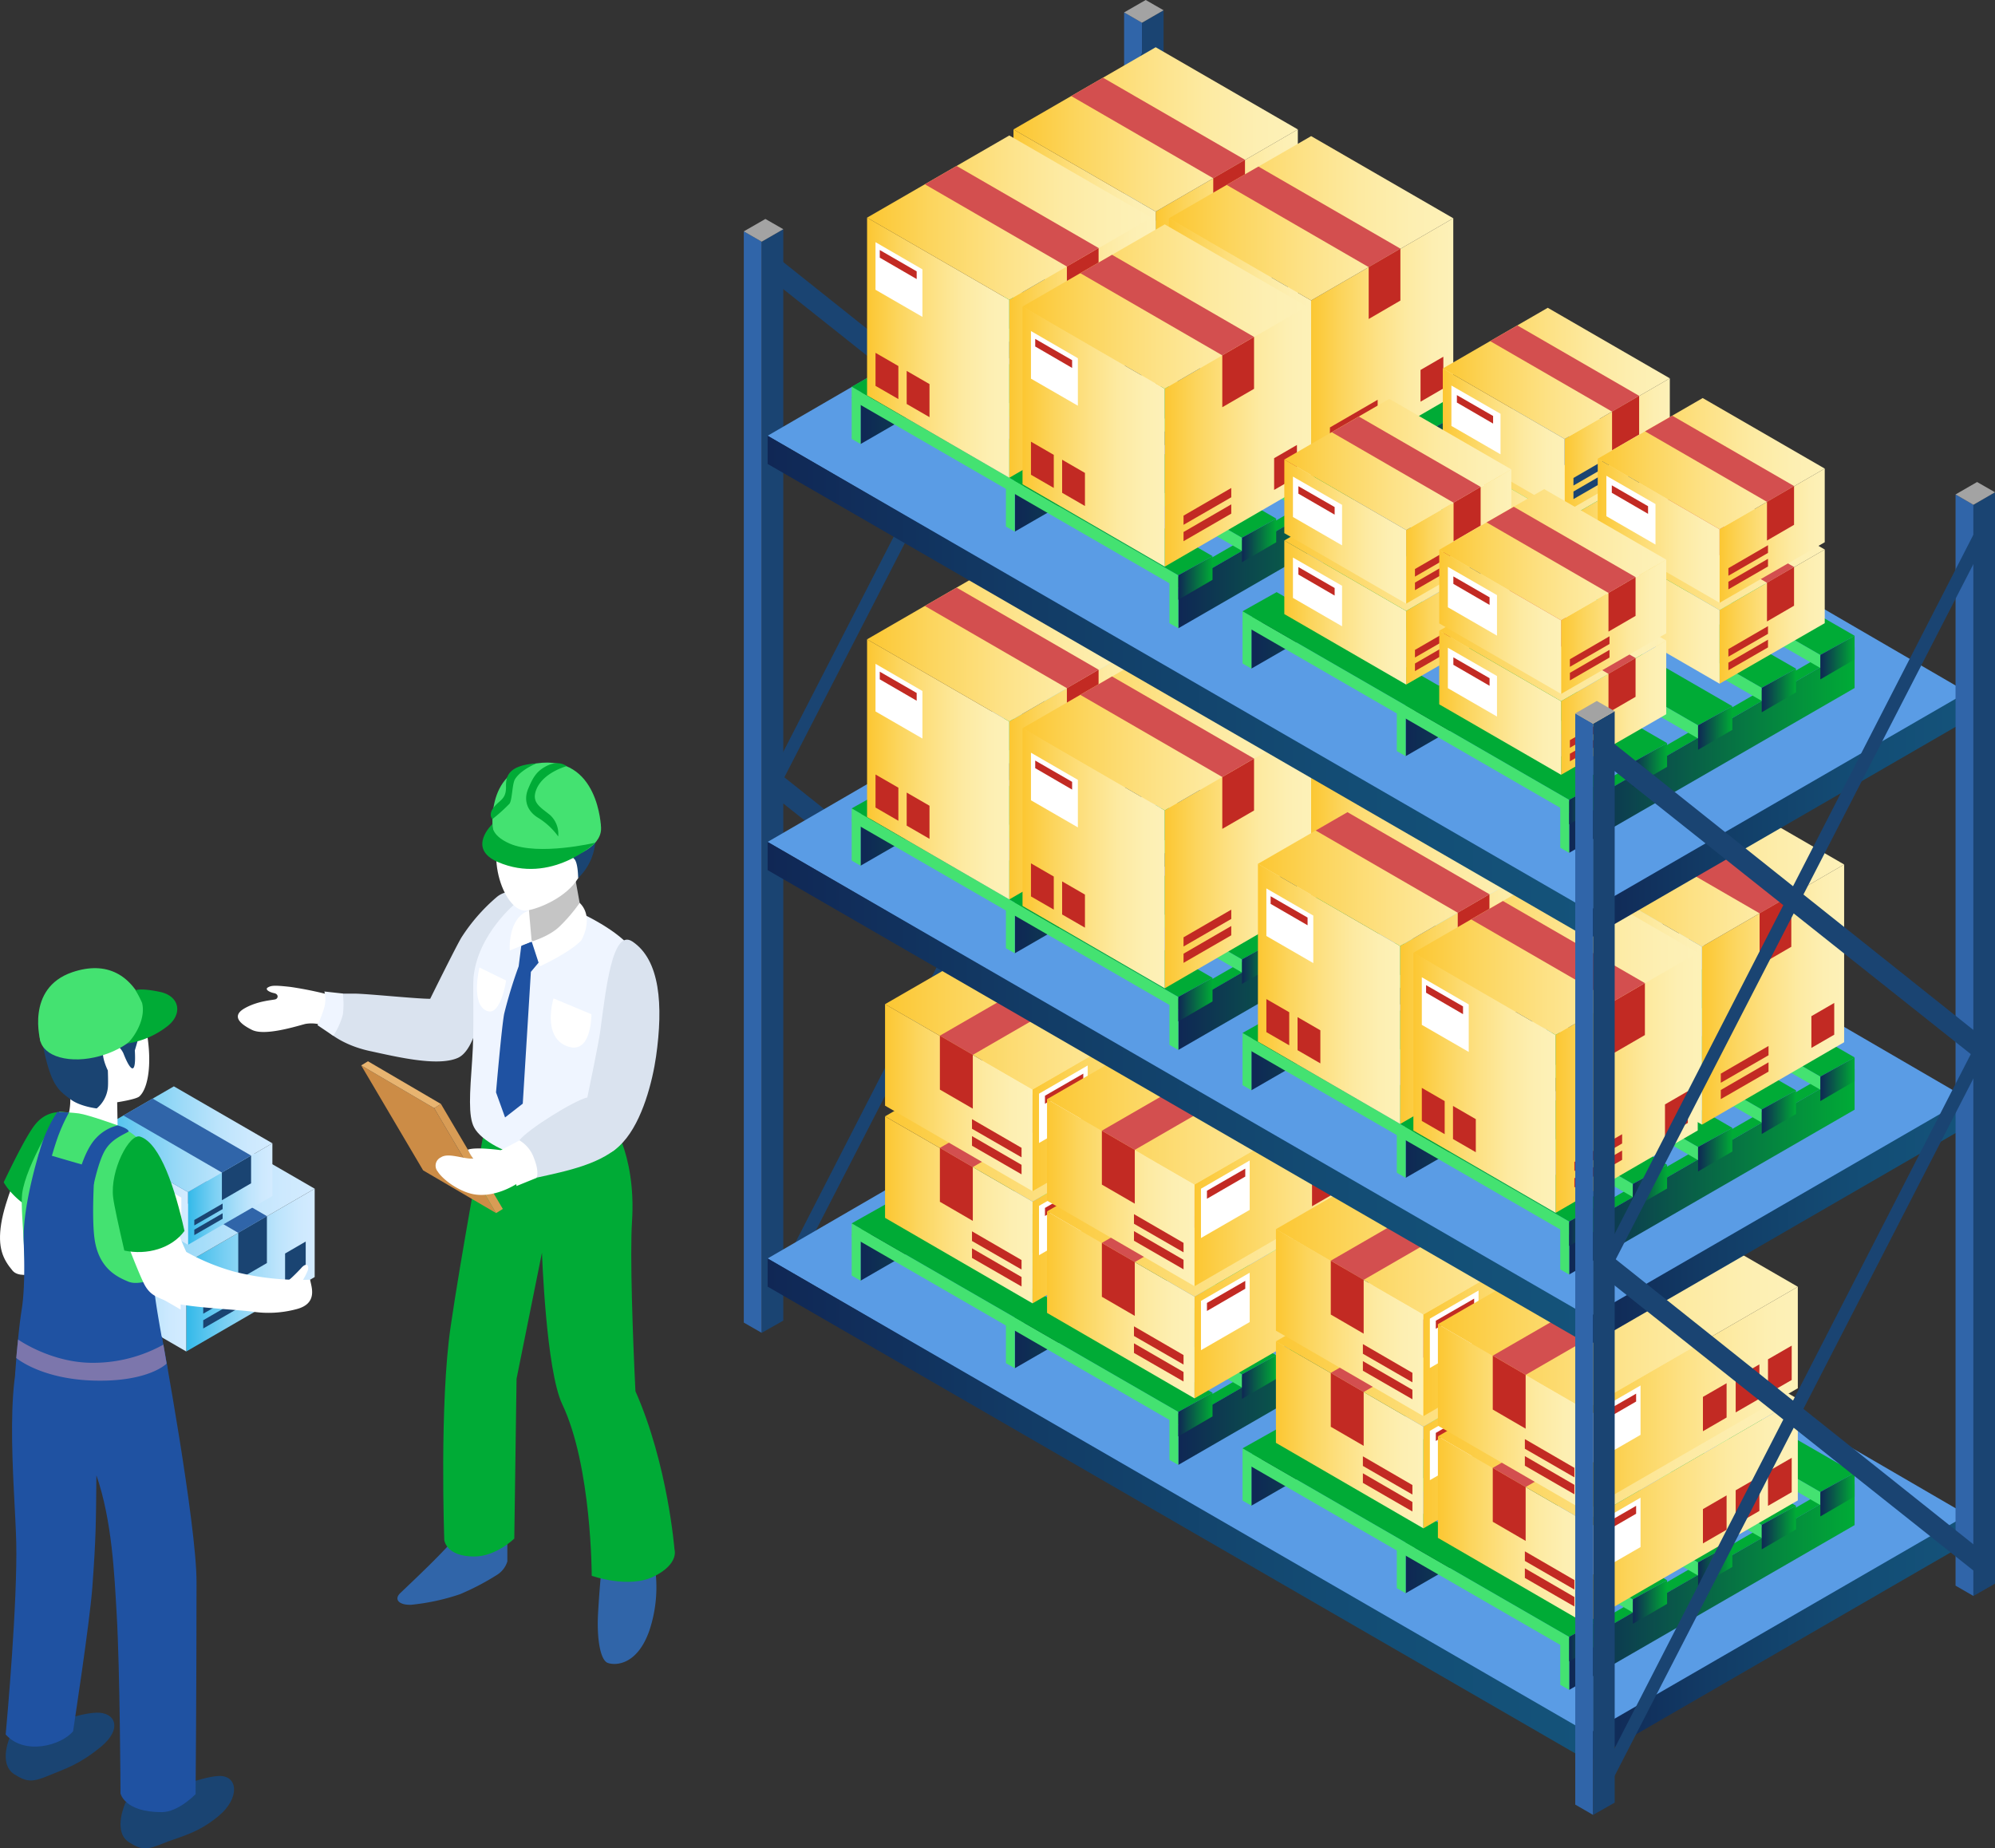 <svg xmlns="http://www.w3.org/2000/svg" xmlns:xlink="http://www.w3.org/1999/xlink" width="491.53" height="455.44" viewBox="0 0 491.53 455.44"><rect x="0" y="0" width="491.53" height="455.44" fill="#333333" stroke="none"/><defs><style>.cls-1{fill:#3065a9;}.cls-2{fill:#1a4472;}.cls-3{fill:#a3a3a3;}.cls-4{fill:#5a9ce5;}.cls-5{fill:url(#linear-gradient);}.cls-6{fill:url(#linear-gradient-2);}.cls-7{fill:#00ab36;}.cls-8{fill:url(#linear-gradient-3);}.cls-9{fill:#44e271;}.cls-10{fill:url(#linear-gradient-4);}.cls-11{fill:url(#linear-gradient-5);}.cls-12{fill:url(#linear-gradient-6);}.cls-13{fill:url(#linear-gradient-7);}.cls-14{fill:url(#linear-gradient-8);}.cls-15{fill:url(#linear-gradient-9);}.cls-16{fill:url(#linear-gradient-10);}.cls-17{fill:url(#linear-gradient-11);}.cls-18{fill:url(#linear-gradient-12);}.cls-19{fill:url(#linear-gradient-13);}.cls-20{fill:#c22a23;}.cls-21{fill:#d34f4f;}.cls-22{fill:#fff;}.cls-23{fill:url(#linear-gradient-14);}.cls-24{fill:url(#linear-gradient-15);}.cls-25{fill:url(#linear-gradient-16);}.cls-26{fill:url(#linear-gradient-17);}.cls-27{fill:url(#linear-gradient-18);}.cls-28{fill:url(#linear-gradient-19);}.cls-29{fill:url(#linear-gradient-20);}.cls-30{fill:url(#linear-gradient-21);}.cls-31{fill:url(#linear-gradient-22);}.cls-32{fill:url(#linear-gradient-23);}.cls-33{fill:url(#linear-gradient-24);}.cls-34{fill:url(#linear-gradient-25);}.cls-35{fill:url(#linear-gradient-26);}.cls-36{fill:url(#linear-gradient-27);}.cls-37{fill:url(#linear-gradient-28);}.cls-38{fill:url(#linear-gradient-29);}.cls-39{fill:url(#linear-gradient-30);}.cls-40{fill:url(#linear-gradient-31);}.cls-41{fill:url(#linear-gradient-32);}.cls-42{fill:url(#linear-gradient-33);}.cls-43{fill:url(#linear-gradient-34);}.cls-44{fill:url(#linear-gradient-35);}.cls-45{fill:url(#linear-gradient-36);}.cls-46{fill:url(#linear-gradient-37);}.cls-47{fill:url(#linear-gradient-38);}.cls-48{fill:url(#linear-gradient-39);}.cls-49{fill:url(#linear-gradient-40);}.cls-50{fill:url(#linear-gradient-41);}.cls-51{fill:url(#linear-gradient-42);}.cls-52{fill:url(#linear-gradient-43);}.cls-53{fill:url(#linear-gradient-44);}.cls-54{fill:url(#linear-gradient-45);}.cls-55{fill:url(#linear-gradient-46);}.cls-56{fill:url(#linear-gradient-47);}.cls-57{fill:url(#linear-gradient-48);}.cls-58{fill:url(#linear-gradient-49);}.cls-59{fill:url(#linear-gradient-50);}.cls-60{fill:url(#linear-gradient-51);}.cls-61{fill:url(#linear-gradient-52);}.cls-62{fill:url(#linear-gradient-53);}.cls-63{fill:url(#linear-gradient-54);}.cls-64{fill:url(#linear-gradient-55);}.cls-65{fill:url(#linear-gradient-56);}.cls-66{fill:url(#linear-gradient-57);}.cls-67{fill:url(#linear-gradient-58);}.cls-68{fill:url(#linear-gradient-59);}.cls-69{fill:url(#linear-gradient-60);}.cls-70{fill:url(#linear-gradient-61);}.cls-71{fill:url(#linear-gradient-62);}.cls-72{fill:url(#linear-gradient-63);}.cls-73{fill:url(#linear-gradient-64);}.cls-74{fill:url(#linear-gradient-65);}.cls-75{fill:url(#linear-gradient-66);}.cls-76{fill:url(#linear-gradient-67);}.cls-77{fill:url(#linear-gradient-68);}.cls-78{fill:url(#linear-gradient-69);}.cls-79{fill:url(#linear-gradient-70);}.cls-80{fill:url(#linear-gradient-71);}.cls-81{fill:url(#linear-gradient-72);}.cls-82{fill:url(#linear-gradient-73);}.cls-83{fill:url(#linear-gradient-74);}.cls-84{fill:url(#linear-gradient-75);}.cls-85{fill:url(#linear-gradient-76);}.cls-86{fill:url(#linear-gradient-77);}.cls-87{fill:url(#linear-gradient-78);}.cls-88{fill:url(#linear-gradient-79);}.cls-89{fill:url(#linear-gradient-80);}.cls-90{fill:url(#linear-gradient-81);}.cls-91{fill:url(#linear-gradient-82);}.cls-92{fill:url(#linear-gradient-83);}.cls-93{fill:url(#linear-gradient-84);}.cls-94{fill:url(#linear-gradient-85);}.cls-95{fill:url(#linear-gradient-86);}.cls-96{fill:url(#linear-gradient-87);}.cls-97{fill:url(#linear-gradient-88);}.cls-98{fill:url(#linear-gradient-89);}.cls-99{fill:url(#linear-gradient-90);}.cls-100{fill:url(#linear-gradient-91);}.cls-101{fill:url(#linear-gradient-92);}.cls-102{fill:url(#linear-gradient-93);}.cls-103{fill:url(#linear-gradient-94);}.cls-104{fill:url(#linear-gradient-95);}.cls-105{fill:url(#linear-gradient-96);}.cls-106{fill:url(#linear-gradient-97);}.cls-107{fill:url(#linear-gradient-98);}.cls-108{fill:url(#linear-gradient-99);}.cls-109{fill:url(#linear-gradient-100);}.cls-110{fill:url(#linear-gradient-101);}.cls-111{fill:url(#linear-gradient-102);}.cls-112{fill:url(#linear-gradient-103);}.cls-113{fill:url(#linear-gradient-104);}.cls-114{fill:url(#linear-gradient-105);}.cls-115{fill:url(#linear-gradient-106);}.cls-116{fill:url(#linear-gradient-107);}.cls-117{fill:url(#linear-gradient-108);}.cls-118{fill:url(#linear-gradient-109);}.cls-119{fill:url(#linear-gradient-110);}.cls-120{fill:url(#linear-gradient-111);}.cls-121{fill:url(#linear-gradient-112);}.cls-122{fill:url(#linear-gradient-113);}.cls-123{fill:url(#linear-gradient-114);}.cls-124{fill:url(#linear-gradient-115);}.cls-125{fill:url(#linear-gradient-116);}.cls-126{fill:url(#linear-gradient-117);}.cls-127{fill:url(#linear-gradient-118);}.cls-128{fill:url(#linear-gradient-119);}.cls-129{fill:url(#linear-gradient-120);}.cls-130{fill:url(#linear-gradient-121);}.cls-131{fill:url(#linear-gradient-122);}.cls-132{fill:url(#linear-gradient-123);}.cls-133{fill:url(#linear-gradient-124);}.cls-134{fill:url(#linear-gradient-125);}.cls-135{fill:url(#linear-gradient-126);}.cls-136{fill:url(#linear-gradient-127);}.cls-137{fill:url(#linear-gradient-128);}.cls-138{fill:url(#linear-gradient-129);}.cls-139{fill:url(#linear-gradient-130);}.cls-140{fill:url(#linear-gradient-131);}.cls-141{fill:url(#linear-gradient-132);}.cls-142{fill:url(#linear-gradient-133);}.cls-143{fill:url(#linear-gradient-134);}.cls-144{fill:url(#linear-gradient-135);}.cls-145{fill:url(#linear-gradient-136);}.cls-146{fill:url(#linear-gradient-137);}.cls-147{fill:url(#linear-gradient-138);}.cls-148{fill:#dae3ef;}.cls-149{fill:#eff5ff;}.cls-150{fill:#1f52a2;}.cls-151{fill:#c5c5c5;}.cls-152{fill:#cc8c46;}.cls-153{fill:#d89c55;}.cls-154{fill:#e8b470;}.cls-155{fill:url(#linear-gradient-139);}.cls-156{fill:url(#linear-gradient-140);}.cls-157{fill:url(#linear-gradient-141);}.cls-158{fill:url(#linear-gradient-142);}.cls-159{fill:url(#linear-gradient-143);}.cls-160{fill:url(#linear-gradient-144);}.cls-161{fill:#7c76ac;}</style><linearGradient id="linear-gradient" x1="391.3" y1="403.62" x2="485" y2="403.62" gradientUnits="userSpaceOnUse"><stop offset="0" stop-color="#102755"/><stop offset="0.33" stop-color="#123c66"/><stop offset="0.72" stop-color="#134d75"/><stop offset="1" stop-color="#14537a"/></linearGradient><linearGradient id="linear-gradient-2" x1="189.13" y1="371.99" x2="391.3" y2="371.99" xlink:href="#linear-gradient"/><linearGradient id="linear-gradient-3" x1="290.3" y1="335.65" x2="360.63" y2="335.65" gradientUnits="userSpaceOnUse"><stop offset="0" stop-color="#0f2755"/><stop offset="1" stop-color="#00ab36"/></linearGradient><linearGradient id="linear-gradient-4" x1="212.03" y1="290.25" x2="282.35" y2="290.25" xlink:href="#linear-gradient-3"/><linearGradient id="linear-gradient-5" x1="250.03" y1="311.83" x2="320.36" y2="311.83" xlink:href="#linear-gradient-3"/><linearGradient id="linear-gradient-6" x1="290.3" y1="348.55" x2="298.74" y2="348.55" xlink:href="#linear-gradient-3"/><linearGradient id="linear-gradient-7" x1="306" y1="339.3" x2="314.43" y2="339.3" xlink:href="#linear-gradient-3"/><linearGradient id="linear-gradient-8" x1="322.07" y1="330.2" x2="330.5" y2="330.2" xlink:href="#linear-gradient-3"/><linearGradient id="linear-gradient-9" x1="337.76" y1="320.95" x2="346.19" y2="320.95" xlink:href="#linear-gradient-3"/><linearGradient id="linear-gradient-10" x1="352.2" y1="312.84" x2="360.63" y2="312.84" xlink:href="#linear-gradient-3"/><linearGradient id="linear-gradient-11" x1="218.06" y1="298.11" x2="254.41" y2="298.11" gradientUnits="userSpaceOnUse"><stop offset="0" stop-color="#fcc732"/><stop offset="0.22" stop-color="#fcd55d"/><stop offset="0.46" stop-color="#fde184"/><stop offset="0.67" stop-color="#fdeaa1"/><stop offset="0.86" stop-color="#fdefb2"/><stop offset="1" stop-color="#fdf1b8"/></linearGradient><linearGradient id="linear-gradient-12" x1="254.4" y1="293.51" x2="306.74" y2="293.51" xlink:href="#linear-gradient-11"/><linearGradient id="linear-gradient-13" x1="218.06" y1="270.47" x2="306.74" y2="270.47" xlink:href="#linear-gradient-11"/><linearGradient id="linear-gradient-14" x1="257.97" y1="321.53" x2="294.32" y2="321.53" xlink:href="#linear-gradient-11"/><linearGradient id="linear-gradient-15" x1="294.31" y1="316.92" x2="346.65" y2="316.92" xlink:href="#linear-gradient-11"/><linearGradient id="linear-gradient-16" x1="257.97" y1="293.88" x2="346.65" y2="293.88" xlink:href="#linear-gradient-11"/><linearGradient id="linear-gradient-17" x1="218.06" y1="270.47" x2="254.41" y2="270.47" xlink:href="#linear-gradient-11"/><linearGradient id="linear-gradient-18" x1="254.4" y1="265.86" x2="306.74" y2="265.86" xlink:href="#linear-gradient-11"/><linearGradient id="linear-gradient-19" x1="218.06" y1="242.83" x2="306.74" y2="242.83" xlink:href="#linear-gradient-11"/><linearGradient id="linear-gradient-20" x1="257.97" y1="293.88" x2="294.32" y2="293.88" xlink:href="#linear-gradient-11"/><linearGradient id="linear-gradient-21" x1="294.31" y1="289.27" x2="346.65" y2="289.27" xlink:href="#linear-gradient-11"/><linearGradient id="linear-gradient-22" x1="257.97" y1="266.24" x2="346.65" y2="266.24" xlink:href="#linear-gradient-11"/><linearGradient id="linear-gradient-23" x1="386.61" y1="391.09" x2="456.94" y2="391.09" xlink:href="#linear-gradient-3"/><linearGradient id="linear-gradient-24" x1="308.33" y1="345.69" x2="378.66" y2="345.69" xlink:href="#linear-gradient-3"/><linearGradient id="linear-gradient-25" x1="346.34" y1="367.27" x2="416.66" y2="367.27" xlink:href="#linear-gradient-3"/><linearGradient id="linear-gradient-26" x1="386.61" y1="403.99" x2="395.04" y2="403.99" xlink:href="#linear-gradient-3"/><linearGradient id="linear-gradient-27" x1="402.3" y1="394.74" x2="410.74" y2="394.74" xlink:href="#linear-gradient-3"/><linearGradient id="linear-gradient-28" x1="418.37" y1="385.64" x2="426.81" y2="385.64" xlink:href="#linear-gradient-3"/><linearGradient id="linear-gradient-29" x1="434.06" y1="376.39" x2="442.5" y2="376.39" xlink:href="#linear-gradient-3"/><linearGradient id="linear-gradient-30" x1="448.5" y1="368.28" x2="456.94" y2="368.28" xlink:href="#linear-gradient-3"/><linearGradient id="linear-gradient-31" x1="314.36" y1="353.55" x2="350.72" y2="353.55" xlink:href="#linear-gradient-11"/><linearGradient id="linear-gradient-32" x1="350.7" y1="348.94" x2="403.04" y2="348.94" xlink:href="#linear-gradient-11"/><linearGradient id="linear-gradient-33" x1="314.36" y1="325.91" x2="403.04" y2="325.91" xlink:href="#linear-gradient-11"/><linearGradient id="linear-gradient-34" x1="354.27" y1="376.96" x2="390.63" y2="376.96" xlink:href="#linear-gradient-11"/><linearGradient id="linear-gradient-35" x1="390.61" y1="372.35" x2="442.95" y2="372.35" xlink:href="#linear-gradient-11"/><linearGradient id="linear-gradient-36" x1="354.27" y1="349.32" x2="442.95" y2="349.32" xlink:href="#linear-gradient-11"/><linearGradient id="linear-gradient-37" x1="314.36" y1="325.91" x2="350.72" y2="325.91" xlink:href="#linear-gradient-11"/><linearGradient id="linear-gradient-38" x1="350.7" y1="321.3" x2="403.04" y2="321.3" xlink:href="#linear-gradient-11"/><linearGradient id="linear-gradient-39" x1="314.36" y1="298.26" x2="403.04" y2="298.26" xlink:href="#linear-gradient-11"/><linearGradient id="linear-gradient-40" x1="354.27" y1="349.32" x2="390.63" y2="349.32" xlink:href="#linear-gradient-11"/><linearGradient id="linear-gradient-41" x1="390.61" y1="344.71" x2="442.95" y2="344.71" xlink:href="#linear-gradient-11"/><linearGradient id="linear-gradient-42" x1="354.27" y1="321.67" x2="442.95" y2="321.67" xlink:href="#linear-gradient-11"/><linearGradient id="linear-gradient-43" x1="391.3" y1="300.99" x2="485" y2="300.99" xlink:href="#linear-gradient"/><linearGradient id="linear-gradient-44" x1="189.13" y1="269.35" x2="391.3" y2="269.35" xlink:href="#linear-gradient"/><linearGradient id="linear-gradient-45" x1="290.3" y1="233.4" x2="360.63" y2="233.4" xlink:href="#linear-gradient-3"/><linearGradient id="linear-gradient-46" x1="212.03" y1="188" x2="282.35" y2="188" xlink:href="#linear-gradient-3"/><linearGradient id="linear-gradient-47" x1="250.03" y1="209.58" x2="320.36" y2="209.58" xlink:href="#linear-gradient-3"/><linearGradient id="linear-gradient-48" x1="290.3" y1="246.3" x2="298.74" y2="246.3" xlink:href="#linear-gradient-3"/><linearGradient id="linear-gradient-49" x1="306" y1="237.05" x2="314.43" y2="237.05" xlink:href="#linear-gradient-3"/><linearGradient id="linear-gradient-50" x1="322.07" y1="227.95" x2="330.5" y2="227.95" xlink:href="#linear-gradient-3"/><linearGradient id="linear-gradient-51" x1="337.76" y1="218.7" x2="346.19" y2="218.7" xlink:href="#linear-gradient-3"/><linearGradient id="linear-gradient-52" x1="352.2" y1="210.59" x2="360.63" y2="210.59" xlink:href="#linear-gradient-3"/><linearGradient id="linear-gradient-53" x1="284.73" y1="167.83" x2="319.76" y2="167.83" gradientUnits="userSpaceOnUse"><stop offset="0" stop-color="#32b9e9"/><stop offset="0.08" stop-color="#46bfec"/><stop offset="0.3" stop-color="#78cff3"/><stop offset="0.52" stop-color="#9fdbf8"/><stop offset="0.71" stop-color="#bce4fc"/><stop offset="0.88" stop-color="#cde9fe"/><stop offset="1" stop-color="#d3ebff"/></linearGradient><linearGradient id="linear-gradient-54" x1="249.7" y1="167.83" x2="284.74" y2="167.83" xlink:href="#linear-gradient-53"/><linearGradient id="linear-gradient-55" x1="249.7" y1="135.79" x2="319.76" y2="135.79" xlink:href="#linear-gradient-53"/><linearGradient id="linear-gradient-56" x1="323.03" y1="189.73" x2="358.06" y2="189.73" xlink:href="#linear-gradient-11"/><linearGradient id="linear-gradient-57" x1="288" y1="189.73" x2="323.04" y2="189.73" xlink:href="#linear-gradient-11"/><linearGradient id="linear-gradient-58" x1="288" y1="157.68" x2="358.06" y2="157.68" xlink:href="#linear-gradient-53"/><linearGradient id="linear-gradient-59" x1="248.66" y1="189.58" x2="283.69" y2="189.58" xlink:href="#linear-gradient-11"/><linearGradient id="linear-gradient-60" x1="213.63" y1="189.58" x2="248.67" y2="189.58" xlink:href="#linear-gradient-11"/><linearGradient id="linear-gradient-61" x1="213.63" y1="157.53" x2="283.69" y2="157.53" xlink:href="#linear-gradient-11"/><linearGradient id="linear-gradient-62" x1="286.96" y1="211.47" x2="321.99" y2="211.47" xlink:href="#linear-gradient-11"/><linearGradient id="linear-gradient-63" x1="251.93" y1="211.47" x2="286.97" y2="211.47" xlink:href="#linear-gradient-11"/><linearGradient id="linear-gradient-64" x1="251.93" y1="179.43" x2="321.99" y2="179.43" xlink:href="#linear-gradient-11"/><linearGradient id="linear-gradient-65" x1="386.61" y1="288.73" x2="456.94" y2="288.73" xlink:href="#linear-gradient-3"/><linearGradient id="linear-gradient-66" x1="308.33" y1="243.33" x2="378.66" y2="243.33" xlink:href="#linear-gradient-3"/><linearGradient id="linear-gradient-67" x1="346.34" y1="264.91" x2="416.66" y2="264.91" xlink:href="#linear-gradient-3"/><linearGradient id="linear-gradient-68" x1="386.61" y1="301.63" x2="395.04" y2="301.63" xlink:href="#linear-gradient-3"/><linearGradient id="linear-gradient-69" x1="402.3" y1="292.39" x2="410.74" y2="292.39" xlink:href="#linear-gradient-3"/><linearGradient id="linear-gradient-70" x1="418.37" y1="283.28" x2="426.81" y2="283.28" xlink:href="#linear-gradient-3"/><linearGradient id="linear-gradient-71" x1="434.06" y1="274.03" x2="442.5" y2="274.03" xlink:href="#linear-gradient-3"/><linearGradient id="linear-gradient-72" x1="448.5" y1="265.92" x2="456.94" y2="265.92" xlink:href="#linear-gradient-3"/><linearGradient id="linear-gradient-73" x1="381.03" y1="223.16" x2="416.06" y2="223.16" xlink:href="#linear-gradient-53"/><linearGradient id="linear-gradient-74" x1="346" y1="223.16" x2="381.04" y2="223.16" xlink:href="#linear-gradient-53"/><linearGradient id="linear-gradient-75" x1="346" y1="191.12" x2="416.06" y2="191.12" xlink:href="#linear-gradient-53"/><linearGradient id="linear-gradient-76" x1="419.33" y1="245.06" x2="454.36" y2="245.06" xlink:href="#linear-gradient-11"/><linearGradient id="linear-gradient-77" x1="384.3" y1="245.06" x2="419.34" y2="245.06" xlink:href="#linear-gradient-11"/><linearGradient id="linear-gradient-78" x1="384.3" y1="213.02" x2="454.36" y2="213.02" xlink:href="#linear-gradient-11"/><linearGradient id="linear-gradient-79" x1="344.96" y1="244.91" x2="379.99" y2="244.91" xlink:href="#linear-gradient-11"/><linearGradient id="linear-gradient-80" x1="309.93" y1="244.91" x2="344.98" y2="244.91" xlink:href="#linear-gradient-11"/><linearGradient id="linear-gradient-81" x1="309.93" y1="212.86" x2="379.99" y2="212.86" xlink:href="#linear-gradient-11"/><linearGradient id="linear-gradient-82" x1="383.26" y1="266.8" x2="418.29" y2="266.8" xlink:href="#linear-gradient-11"/><linearGradient id="linear-gradient-83" x1="348.23" y1="266.8" x2="383.28" y2="266.8" xlink:href="#linear-gradient-11"/><linearGradient id="linear-gradient-84" x1="348.23" y1="234.76" x2="418.29" y2="234.76" xlink:href="#linear-gradient-11"/><linearGradient id="linear-gradient-85" x1="391.3" y1="200.9" x2="485" y2="200.9" xlink:href="#linear-gradient"/><linearGradient id="linear-gradient-86" x1="189.13" y1="169.26" x2="391.3" y2="169.26" xlink:href="#linear-gradient"/><linearGradient id="linear-gradient-87" x1="290.3" y1="129.5" x2="360.63" y2="129.5" xlink:href="#linear-gradient-3"/><linearGradient id="linear-gradient-88" x1="212.03" y1="84.1" x2="282.35" y2="84.1" xlink:href="#linear-gradient-3"/><linearGradient id="linear-gradient-89" x1="250.03" y1="105.68" x2="320.36" y2="105.68" xlink:href="#linear-gradient-3"/><linearGradient id="linear-gradient-90" x1="290.3" y1="142.4" x2="298.74" y2="142.4" xlink:href="#linear-gradient-3"/><linearGradient id="linear-gradient-91" x1="306" y1="133.15" x2="314.43" y2="133.15" xlink:href="#linear-gradient-3"/><linearGradient id="linear-gradient-92" x1="322.07" y1="124.05" x2="330.5" y2="124.05" xlink:href="#linear-gradient-3"/><linearGradient id="linear-gradient-93" x1="337.76" y1="114.8" x2="346.19" y2="114.8" xlink:href="#linear-gradient-3"/><linearGradient id="linear-gradient-94" x1="352.2" y1="106.69" x2="360.63" y2="106.69" xlink:href="#linear-gradient-3"/><linearGradient id="linear-gradient-95" x1="284.73" y1="63.93" x2="319.76" y2="63.93" xlink:href="#linear-gradient-11"/><linearGradient id="linear-gradient-96" x1="249.7" y1="63.93" x2="284.74" y2="63.93" xlink:href="#linear-gradient-11"/><linearGradient id="linear-gradient-97" x1="249.7" y1="31.89" x2="319.76" y2="31.89" xlink:href="#linear-gradient-11"/><linearGradient id="linear-gradient-98" x1="323.03" y1="85.83" x2="358.06" y2="85.83" xlink:href="#linear-gradient-11"/><linearGradient id="linear-gradient-99" x1="288" y1="85.83" x2="323.04" y2="85.83" xlink:href="#linear-gradient-11"/><linearGradient id="linear-gradient-100" x1="288" y1="53.78" x2="358.06" y2="53.78" xlink:href="#linear-gradient-11"/><linearGradient id="linear-gradient-101" x1="248.66" y1="85.68" x2="283.69" y2="85.68" xlink:href="#linear-gradient-11"/><linearGradient id="linear-gradient-102" x1="213.63" y1="85.68" x2="248.67" y2="85.68" xlink:href="#linear-gradient-11"/><linearGradient id="linear-gradient-103" x1="213.63" y1="53.63" x2="283.69" y2="53.63" xlink:href="#linear-gradient-11"/><linearGradient id="linear-gradient-104" x1="286.96" y1="107.57" x2="321.99" y2="107.57" xlink:href="#linear-gradient-11"/><linearGradient id="linear-gradient-105" x1="251.93" y1="107.57" x2="286.97" y2="107.57" xlink:href="#linear-gradient-11"/><linearGradient id="linear-gradient-106" x1="251.93" y1="75.53" x2="321.99" y2="75.53" xlink:href="#linear-gradient-11"/><linearGradient id="linear-gradient-107" x1="386.61" y1="184.84" x2="456.94" y2="184.84" xlink:href="#linear-gradient-3"/><linearGradient id="linear-gradient-108" x1="308.33" y1="139.43" x2="378.66" y2="139.43" xlink:href="#linear-gradient-3"/><linearGradient id="linear-gradient-109" x1="346.34" y1="161.01" x2="416.66" y2="161.01" xlink:href="#linear-gradient-3"/><linearGradient id="linear-gradient-110" x1="386.61" y1="197.73" x2="395.04" y2="197.73" xlink:href="#linear-gradient-3"/><linearGradient id="linear-gradient-111" x1="402.3" y1="188.49" x2="410.74" y2="188.49" xlink:href="#linear-gradient-3"/><linearGradient id="linear-gradient-112" x1="418.37" y1="179.38" x2="426.81" y2="179.38" xlink:href="#linear-gradient-3"/><linearGradient id="linear-gradient-113" x1="434.06" y1="170.13" x2="442.5" y2="170.13" xlink:href="#linear-gradient-3"/><linearGradient id="linear-gradient-114" x1="448.5" y1="162.02" x2="456.94" y2="162.02" xlink:href="#linear-gradient-3"/><linearGradient id="linear-gradient-115" x1="385.49" y1="129.7" x2="411.41" y2="129.7" xlink:href="#linear-gradient-11"/><linearGradient id="linear-gradient-116" x1="355.48" y1="128.48" x2="385.5" y2="128.48" xlink:href="#linear-gradient-11"/><linearGradient id="linear-gradient-117" x1="355.48" y1="111.94" x2="411.41" y2="111.94" xlink:href="#linear-gradient-11"/><linearGradient id="linear-gradient-118" x1="346.44" y1="152.14" x2="372.36" y2="152.14" xlink:href="#linear-gradient-11"/><linearGradient id="linear-gradient-119" x1="316.43" y1="150.93" x2="346.45" y2="150.93" xlink:href="#linear-gradient-11"/><linearGradient id="linear-gradient-120" x1="316.43" y1="134.38" x2="372.36" y2="134.38" xlink:href="#linear-gradient-11"/><linearGradient id="linear-gradient-121" x1="423.66" y1="151.93" x2="449.58" y2="151.93" xlink:href="#linear-gradient-11"/><linearGradient id="linear-gradient-122" x1="393.65" y1="150.72" x2="423.67" y2="150.72" xlink:href="#linear-gradient-11"/><linearGradient id="linear-gradient-123" x1="393.65" y1="134.18" x2="449.58" y2="134.18" xlink:href="#linear-gradient-11"/><linearGradient id="linear-gradient-124" x1="384.62" y1="174.38" x2="410.53" y2="174.38" xlink:href="#linear-gradient-11"/><linearGradient id="linear-gradient-125" x1="354.6" y1="173.16" x2="384.63" y2="173.16" xlink:href="#linear-gradient-11"/><linearGradient id="linear-gradient-126" x1="354.6" y1="156.62" x2="410.53" y2="156.62" xlink:href="#linear-gradient-11"/><linearGradient id="linear-gradient-127" x1="385.49" y1="109.76" x2="411.41" y2="109.76" xlink:href="#linear-gradient-11"/><linearGradient id="linear-gradient-128" x1="355.48" y1="108.55" x2="385.5" y2="108.55" xlink:href="#linear-gradient-11"/><linearGradient id="linear-gradient-129" x1="355.48" y1="92" x2="411.41" y2="92" xlink:href="#linear-gradient-11"/><linearGradient id="linear-gradient-130" x1="346.44" y1="132.2" x2="372.36" y2="132.2" xlink:href="#linear-gradient-11"/><linearGradient id="linear-gradient-131" x1="316.43" y1="130.99" x2="346.45" y2="130.99" xlink:href="#linear-gradient-11"/><linearGradient id="linear-gradient-132" x1="316.43" y1="114.44" x2="372.36" y2="114.44" xlink:href="#linear-gradient-11"/><linearGradient id="linear-gradient-133" x1="423.66" y1="132" x2="449.58" y2="132" xlink:href="#linear-gradient-11"/><linearGradient id="linear-gradient-134" x1="393.65" y1="130.78" x2="423.67" y2="130.78" xlink:href="#linear-gradient-11"/><linearGradient id="linear-gradient-135" x1="393.65" y1="114.24" x2="449.58" y2="114.24" xlink:href="#linear-gradient-11"/><linearGradient id="linear-gradient-136" x1="384.62" y1="154.44" x2="410.53" y2="154.44" xlink:href="#linear-gradient-11"/><linearGradient id="linear-gradient-137" x1="354.6" y1="153.22" x2="384.63" y2="153.22" xlink:href="#linear-gradient-11"/><linearGradient id="linear-gradient-138" x1="354.6" y1="136.68" x2="410.53" y2="136.68" xlink:href="#linear-gradient-11"/><linearGradient id="linear-gradient-139" x1="45.88" y1="312.95" x2="77.53" y2="312.95" xlink:href="#linear-gradient-53"/><linearGradient id="linear-gradient-140" x1="14.23" y1="312.95" x2="45.89" y2="312.95" xlink:href="#linear-gradient-53"/><linearGradient id="linear-gradient-141" x1="14.23" y1="292.9" x2="77.53" y2="292.9" xlink:href="#linear-gradient-53"/><linearGradient id="linear-gradient-142" x1="46.31" y1="294.22" x2="67.11" y2="294.22" xlink:href="#linear-gradient-53"/><linearGradient id="linear-gradient-143" x1="22.02" y1="293.21" x2="46.32" y2="293.21" xlink:href="#linear-gradient-53"/><linearGradient id="linear-gradient-144" x1="22.02" y1="280.71" x2="67.11" y2="280.71" xlink:href="#linear-gradient-53"/></defs><g id="Layer_2" data-name="Layer 2"><g id="_2nd_Fold" data-name="2nd Fold"><polygon class="cls-1" points="187.67 328.42 187.67 59.55 183.26 57.01 183.26 325.89 187.67 328.42"/><polygon class="cls-2" points="187.67 328.42 192.99 325.4 192.99 56.48 187.67 59.55 187.67 328.42"/><polygon class="cls-1" points="281.36 274.48 281.37 5.6 276.96 3.06 276.96 271.94 281.36 274.48"/><polygon class="cls-2" points="281.36 274.48 286.69 271.45 286.69 2.53 281.36 5.6 281.36 274.48"/><polygon class="cls-3" points="183.26 57.01 187.67 59.55 192.99 56.48 188.58 53.95 183.26 57.01"/><polygon class="cls-3" points="276.96 3.06 281.36 5.6 286.69 2.53 282.28 0 276.96 3.06"/><polygon class="cls-2" points="284.96 264.62 281.36 268.21 190 195.61 191.68 190.28 284.96 264.62"/><polygon class="cls-2" points="190.73 316.37 191.58 321.51 283.49 142.84 281.37 139.72 190.73 316.37"/><polygon class="cls-2" points="284.96 137.88 281.36 141.48 190 68.87 191.68 63.54 284.96 137.88"/><polygon class="cls-2" points="190.73 189.64 191.58 194.78 283.49 16.1 281.37 12.98 190.73 189.64"/><polygon class="cls-4" points="282.64 255.83 189.13 310.09 391.3 427.66 485 373.49 282.64 255.83"/><polygon class="cls-5" points="391.3 434.17 391.3 427.25 485 373.08 485 379.98 391.3 434.17"/><polygon class="cls-6" points="189.13 310.09 189.13 317.03 391.3 433.88 391.3 426.96 189.13 310.09"/><polygon class="cls-7" points="358.24 309.07 288.12 349.59 290.31 350.97 360.63 310.35 358.24 309.07"/><polygon class="cls-8" points="360.63 310.35 290.31 350.95 290.31 360.96 360.63 320.35 360.63 310.35"/><polygon class="cls-9" points="288.12 359.71 288.12 349.59 290.31 350.95 290.31 360.96 288.12 359.71"/><polygon class="cls-7" points="279.96 263.67 209.84 304.19 212.03 305.56 282.35 264.95 279.96 263.67"/><polygon class="cls-10" points="282.35 264.94 212.03 305.55 212.03 315.56 282.35 274.95 282.35 264.94"/><polygon class="cls-9" points="209.84 314.3 209.84 304.19 212.03 305.55 212.03 315.56 209.84 314.3"/><polygon class="cls-7" points="317.96 285.25 247.84 325.77 250.03 327.14 320.36 286.53 317.96 285.25"/><polygon class="cls-11" points="320.36 286.53 250.03 327.13 250.03 337.14 320.36 296.53 320.36 286.53"/><polygon class="cls-9" points="247.84 335.89 247.84 325.77 250.03 327.13 250.03 337.14 247.84 335.89"/><polygon class="cls-9" points="290.31 347.89 209.84 301.44 209.84 304.67 290.31 351.13 290.31 347.89"/><polygon class="cls-7" points="298.74 343.18 290.31 347.89 209.84 301.44 218.23 296.72 298.74 343.18"/><polygon class="cls-12" points="298.74 343.18 290.31 347.89 290.31 353.93 298.74 349.01 298.74 343.18"/><polygon class="cls-9" points="306 338.65 225.31 291.99 225.31 295.23 306 341.88 306 338.65"/><polygon class="cls-7" points="314.43 333.93 306 338.65 225.31 291.99 233.7 287.28 314.43 333.93"/><polygon class="cls-13" points="314.43 333.93 306 338.65 306 344.68 314.43 339.77 314.43 333.93"/><polygon class="cls-9" points="322.07 329.54 241.19 282.79 241.19 286.02 322.07 332.78 322.07 329.54"/><polygon class="cls-7" points="330.5 324.83 322.07 329.54 241.19 282.79 249.58 278.07 330.5 324.83"/><polygon class="cls-14" points="330.5 324.83 322.07 329.54 322.07 335.57 330.5 330.66 330.5 324.83"/><polygon class="cls-9" points="337.76 320.3 257.07 273.84 257.07 277.07 337.76 323.53 337.76 320.3"/><polygon class="cls-7" points="346.19 315.58 337.76 320.3 257.07 273.84 265.46 269.12 346.19 315.58"/><polygon class="cls-15" points="346.19 315.58 337.76 320.3 337.76 326.32 346.19 321.42 346.19 315.58"/><polygon class="cls-9" points="352.2 312.19 271.31 265.52 271.31 268.76 352.2 315.42 352.2 312.19"/><polygon class="cls-7" points="360.63 307.47 352.2 312.19 271.31 265.52 279.7 260.81 360.63 307.47"/><polygon class="cls-16" points="360.63 307.47 352.2 312.19 352.2 318.22 360.63 313.31 360.63 307.47"/><polygon class="cls-17" points="254.4 321.15 254.41 296.09 218.06 275.08 218.06 300.08 254.4 321.15"/><polygon class="cls-18" points="254.4 321.15 254.41 296.09 306.74 265.86 306.74 290.87 254.4 321.15"/><polygon class="cls-19" points="306.74 265.86 254.41 296.09 218.06 275.07 270.4 244.85 306.74 265.86"/><polygon class="cls-20" points="231.57 296.12 239.68 300.83 239.68 287.55 231.57 282.84 231.57 296.12"/><polygon class="cls-21" points="231.57 282.84 283.86 252.64 291.99 257.34 239.68 287.57 231.57 282.84"/><polygon class="cls-20" points="251.69 317 251.69 314.66 239.48 307.59 239.48 309.96 251.69 317"/><polygon class="cls-20" points="251.69 312.82 251.69 310.48 239.48 303.4 239.48 305.78 251.69 312.82"/><polygon class="cls-2" points="299.39 283.75 299.39 292.2 305.23 288.83 305.23 280.37 299.39 283.75"/><polygon class="cls-2" points="291.42 288.36 291.42 296.82 297.26 293.45 297.26 284.99 291.42 288.36"/><polygon class="cls-2" points="283.35 293 283.35 301.46 289.19 298.08 289.19 289.63 283.35 293"/><polygon class="cls-22" points="255.99 297.13 255.99 309.29 267.99 302.35 267.99 290.19 255.99 297.13"/><polygon class="cls-20" points="257.46 299.62 257.46 297.64 266.9 292.2 266.9 294.14 257.46 299.62"/><polygon class="cls-23" points="294.31 344.56 294.32 319.5 257.97 298.49 257.97 323.5 294.31 344.56"/><polygon class="cls-24" points="294.31 344.56 294.32 319.5 346.65 289.27 346.65 314.28 294.31 344.56"/><polygon class="cls-25" points="346.65 289.27 294.32 319.5 257.97 298.49 310.31 268.26 346.65 289.27"/><polygon class="cls-20" points="271.48 319.53 279.59 324.24 279.59 310.96 271.48 306.25 271.48 319.53"/><polygon class="cls-21" points="271.48 306.25 323.77 276.05 331.9 280.75 279.59 310.98 271.48 306.25"/><polygon class="cls-20" points="291.6 340.41 291.6 338.07 279.39 331 279.39 333.37 291.6 340.41"/><polygon class="cls-20" points="291.6 336.23 291.6 333.89 279.39 326.81 279.39 329.19 291.6 336.23"/><polygon class="cls-2" points="339.3 307.15 339.3 315.61 345.14 312.24 345.14 303.78 339.3 307.15"/><polygon class="cls-2" points="331.33 311.77 331.33 320.23 337.17 316.86 337.17 308.4 331.33 311.77"/><polygon class="cls-2" points="323.26 316.41 323.26 324.87 329.1 321.49 329.1 313.04 323.26 316.41"/><polygon class="cls-22" points="295.9 320.54 295.9 332.69 307.9 325.76 307.9 313.6 295.9 320.54"/><polygon class="cls-20" points="297.37 323.03 297.37 321.05 306.81 315.61 306.81 317.55 297.37 323.03"/><polygon class="cls-26" points="254.4 293.51 254.41 268.45 218.06 247.43 218.06 272.44 254.4 293.51"/><polygon class="cls-27" points="254.4 293.51 254.41 268.45 306.74 238.21 306.74 263.22 254.4 293.51"/><polygon class="cls-28" points="306.74 238.21 254.41 268.45 218.06 247.43 270.4 217.21 306.74 238.21"/><polygon class="cls-20" points="231.57 268.48 239.68 273.18 239.68 259.9 231.57 255.19 231.57 268.48"/><polygon class="cls-21" points="231.57 255.19 283.86 224.99 291.99 229.69 239.68 259.92 231.57 255.19"/><polygon class="cls-20" points="251.69 289.36 251.69 287.02 239.48 279.94 239.48 282.31 251.69 289.36"/><polygon class="cls-20" points="251.69 285.17 251.69 282.83 239.48 275.76 239.48 278.13 251.69 285.17"/><polygon class="cls-2" points="299.39 256.1 299.39 264.56 305.23 261.18 305.23 252.73 299.39 256.1"/><polygon class="cls-2" points="291.42 260.72 291.42 269.17 297.26 265.8 297.26 257.35 291.42 260.72"/><polygon class="cls-2" points="283.35 265.35 283.35 273.81 289.19 270.44 289.19 261.98 283.35 265.35"/><polygon class="cls-22" points="255.99 269.49 255.99 281.64 267.99 274.71 267.99 262.54 255.99 269.49"/><polygon class="cls-20" points="257.46 271.97 257.46 269.99 266.9 264.55 266.9 266.5 257.46 271.97"/><polygon class="cls-29" points="294.31 316.92 294.32 291.86 257.97 270.84 257.97 295.85 294.31 316.92"/><polygon class="cls-30" points="294.31 316.92 294.32 291.86 346.65 261.62 346.65 286.63 294.31 316.92"/><polygon class="cls-31" points="346.65 261.62 294.32 291.86 257.97 270.84 310.31 240.62 346.65 261.62"/><polygon class="cls-20" points="271.48 291.89 279.59 296.59 279.59 283.31 271.48 278.6 271.48 291.89"/><polygon class="cls-21" points="271.48 278.6 323.77 248.4 331.9 253.1 279.59 283.33 271.48 278.6"/><polygon class="cls-20" points="291.6 312.77 291.6 310.43 279.39 303.35 279.39 305.72 291.6 312.77"/><polygon class="cls-20" points="291.6 308.58 291.6 306.25 279.39 299.17 279.39 301.54 291.6 308.58"/><polygon class="cls-2" points="339.3 279.51 339.3 287.97 345.14 284.59 345.14 276.14 339.3 279.51"/><polygon class="cls-2" points="331.33 284.13 331.33 292.58 337.17 289.21 337.17 280.76 331.33 284.13"/><polygon class="cls-20" points="323.26 288.76 323.26 297.22 329.1 293.85 329.1 285.39 323.26 288.76"/><polygon class="cls-22" points="295.9 292.9 295.9 305.05 307.9 298.12 307.9 285.95 295.9 292.9"/><polygon class="cls-20" points="297.37 295.38 297.37 293.4 306.81 287.96 306.81 289.91 297.37 295.38"/><polygon class="cls-7" points="454.54 364.51 384.42 405.03 386.61 406.4 456.94 365.79 454.54 364.51"/><polygon class="cls-32" points="456.94 365.78 386.61 406.39 386.61 416.4 456.94 375.79 456.94 365.78"/><polygon class="cls-9" points="384.42 415.14 384.42 405.03 386.61 406.39 386.61 416.4 384.42 415.14"/><polygon class="cls-7" points="376.26 319.11 306.14 359.63 308.33 361 378.66 320.39 376.26 319.11"/><polygon class="cls-33" points="378.66 320.38 308.33 360.99 308.33 371 378.66 330.39 378.66 320.38"/><polygon class="cls-9" points="306.14 369.74 306.14 359.63 308.33 360.99 308.33 371 306.14 369.74"/><polygon class="cls-7" points="414.27 340.69 344.15 381.21 346.33 382.58 416.66 341.97 414.27 340.69"/><polygon class="cls-34" points="416.66 341.96 346.33 382.57 346.33 392.58 416.66 351.97 416.66 341.96"/><polygon class="cls-9" points="344.15 391.32 344.15 381.21 346.33 382.57 346.33 392.58 344.15 391.32"/><polygon class="cls-9" points="386.61 403.33 306.14 356.87 306.14 360.11 386.61 406.57 386.61 403.33"/><polygon class="cls-7" points="395.04 398.62 386.61 403.33 306.14 356.87 314.54 352.16 395.04 398.62"/><polygon class="cls-35" points="395.04 398.62 386.61 403.33 386.61 409.36 395.04 404.45 395.04 398.62"/><polygon class="cls-9" points="402.3 394.08 321.61 347.43 321.61 350.66 402.3 397.32 402.3 394.08"/><polygon class="cls-7" points="410.74 389.37 402.3 394.08 321.61 347.43 330 342.71 410.74 389.37"/><polygon class="cls-36" points="410.74 389.37 402.3 394.08 402.3 400.11 410.74 395.2 410.74 389.37"/><polygon class="cls-9" points="418.37 384.98 337.49 338.23 337.49 341.46 418.37 388.22 418.37 384.98"/><polygon class="cls-7" points="426.81 380.26 418.37 384.98 337.49 338.23 345.88 333.51 426.81 380.26"/><polygon class="cls-37" points="426.81 380.26 418.37 384.98 418.37 391.01 426.81 386.1 426.81 380.26"/><polygon class="cls-9" points="434.06 375.73 353.37 329.27 353.37 332.51 434.06 378.97 434.06 375.73"/><polygon class="cls-7" points="442.5 371.02 434.06 375.73 353.37 329.27 361.76 324.56 442.5 371.02"/><polygon class="cls-38" points="442.5 371.02 434.06 375.73 434.06 381.76 442.5 376.85 442.5 371.02"/><polygon class="cls-9" points="448.5 367.62 367.61 320.96 367.61 324.2 448.5 370.86 448.5 367.62"/><polygon class="cls-7" points="456.94 362.91 448.5 367.62 367.61 320.96 376.01 316.25 456.94 362.91"/><polygon class="cls-39" points="456.94 362.91 448.5 367.62 448.5 373.65 456.94 368.74 456.94 362.91"/><polygon class="cls-40" points="350.7 376.59 350.71 351.53 314.36 330.51 314.36 355.52 350.7 376.59"/><polygon class="cls-41" points="350.7 376.59 350.71 351.53 403.04 321.3 403.04 346.31 350.7 376.59"/><polygon class="cls-42" points="403.04 321.3 350.71 351.53 314.36 330.51 366.7 300.29 403.04 321.3"/><polygon class="cls-20" points="327.88 351.56 335.98 356.26 335.98 342.99 327.88 338.28 327.88 351.56"/><polygon class="cls-21" points="327.88 338.28 380.17 308.07 388.29 312.77 335.98 343 327.88 338.28"/><polygon class="cls-20" points="347.99 372.44 347.99 370.1 335.79 363.02 335.79 365.39 347.99 372.44"/><polygon class="cls-20" points="347.99 368.26 347.99 365.92 335.79 358.84 335.79 361.21 347.99 368.26"/><polygon class="cls-2" points="395.69 339.18 395.69 347.64 401.53 344.27 401.53 335.81 395.69 339.18"/><polygon class="cls-2" points="387.73 343.8 387.73 352.26 393.56 348.88 393.56 340.43 387.73 343.8"/><polygon class="cls-2" points="379.66 348.44 379.66 356.89 385.5 353.52 385.5 345.06 379.66 348.44"/><polygon class="cls-22" points="352.29 352.57 352.29 364.72 364.29 357.79 364.29 345.62 352.29 352.57"/><polygon class="cls-20" points="353.76 355.05 353.76 353.07 363.2 347.63 363.2 349.58 353.76 355.05"/><polygon class="cls-43" points="390.61 400 390.63 374.94 354.27 353.92 354.27 378.93 390.61 400"/><polygon class="cls-44" points="390.61 400 390.63 374.94 442.95 344.71 442.95 369.71 390.61 400"/><polygon class="cls-45" points="442.95 344.71 390.63 374.94 354.27 353.92 406.61 323.7 442.95 344.71"/><polygon class="cls-20" points="367.79 374.97 375.89 379.68 375.89 366.4 367.79 361.69 367.79 374.97"/><polygon class="cls-21" points="367.79 361.69 420.08 331.49 428.2 336.18 375.89 366.41 367.79 361.69"/><polygon class="cls-20" points="387.9 395.85 387.9 393.51 375.7 386.43 375.7 388.81 387.9 395.85"/><polygon class="cls-20" points="387.9 391.67 387.9 389.33 375.7 382.25 375.7 384.62 387.9 391.67"/><polygon class="cls-20" points="435.6 362.59 435.6 371.05 441.44 367.68 441.44 359.22 435.6 362.59"/><polygon class="cls-20" points="427.64 367.21 427.64 375.67 433.48 372.3 433.48 363.84 427.64 367.21"/><polygon class="cls-20" points="419.57 371.85 419.57 380.3 425.4 376.93 425.4 368.47 419.57 371.85"/><polygon class="cls-22" points="392.2 375.98 392.2 388.13 404.2 381.2 404.2 369.03 392.2 375.98"/><polygon class="cls-20" points="393.67 378.46 393.67 376.49 403.11 371.04 403.11 372.99 393.67 378.46"/><polygon class="cls-46" points="350.7 348.94 350.71 323.88 314.36 302.87 314.36 327.88 350.7 348.94"/><polygon class="cls-47" points="350.7 348.94 350.71 323.88 403.04 293.65 403.04 318.66 350.7 348.94"/><polygon class="cls-48" points="403.04 293.65 350.71 323.88 314.36 302.87 366.7 272.64 403.04 293.65"/><polygon class="cls-20" points="327.88 323.91 335.98 328.62 335.98 315.34 327.88 310.63 327.88 323.91"/><polygon class="cls-21" points="327.88 310.63 380.17 280.43 388.29 285.13 335.98 315.36 327.88 310.63"/><polygon class="cls-20" points="347.99 344.79 347.99 342.45 335.79 335.38 335.79 337.75 347.99 344.79"/><polygon class="cls-20" points="347.99 340.61 347.99 338.27 335.79 331.19 335.79 333.57 347.99 340.61"/><polygon class="cls-2" points="395.69 311.54 395.69 319.99 401.53 316.62 401.53 308.16 395.69 311.54"/><polygon class="cls-2" points="387.73 316.15 387.73 324.61 393.56 321.24 393.56 312.78 387.73 316.15"/><polygon class="cls-2" points="379.66 320.79 379.66 329.25 385.5 325.87 385.5 317.42 379.66 320.79"/><polygon class="cls-22" points="352.29 324.92 352.29 337.08 364.29 330.14 364.29 317.98 352.29 324.92"/><polygon class="cls-20" points="353.76 327.41 353.76 325.43 363.2 319.99 363.2 321.93 353.76 327.41"/><polygon class="cls-49" points="390.61 372.35 390.63 347.29 354.27 326.28 354.27 351.29 390.61 372.35"/><polygon class="cls-50" points="390.61 372.35 390.63 347.29 442.95 317.06 442.95 342.07 390.61 372.35"/><polygon class="cls-51" points="442.95 317.06 390.63 347.29 354.27 326.28 406.61 296.06 442.95 317.06"/><polygon class="cls-20" points="367.79 347.32 375.89 352.03 375.89 338.75 367.79 334.04 367.79 347.32"/><polygon class="cls-21" points="367.79 334.04 420.08 303.84 428.2 308.54 375.89 338.77 367.79 334.04"/><polygon class="cls-20" points="387.9 368.2 387.9 365.87 375.7 358.79 375.7 361.16 387.9 368.2"/><polygon class="cls-20" points="387.9 364.02 387.9 361.68 375.7 354.6 375.7 356.98 387.9 364.02"/><polygon class="cls-20" points="435.6 334.94 435.6 343.4 441.44 340.03 441.44 331.57 435.6 334.94"/><polygon class="cls-20" points="427.64 339.56 427.64 348.02 433.48 344.65 433.48 336.19 427.64 339.56"/><polygon class="cls-20" points="419.57 344.2 419.57 352.66 425.4 349.28 425.4 340.83 419.57 344.2"/><polygon class="cls-22" points="392.2 348.33 392.2 360.49 404.2 353.55 404.2 341.39 392.2 348.33"/><polygon class="cls-20" points="393.67 350.82 393.67 348.84 403.11 343.4 403.11 345.34 393.67 350.82"/><polygon class="cls-4" points="282.64 153.19 189.13 207.45 391.3 325.03 485 270.85 282.64 153.19"/><polygon class="cls-52" points="391.3 331.54 391.3 324.62 485 270.44 485 277.35 391.3 331.54"/><polygon class="cls-53" points="189.13 207.45 189.13 214.4 391.3 331.25 391.3 324.32 189.13 207.45"/><polygon class="cls-7" points="358.24 206.82 288.12 247.34 290.31 248.72 360.63 208.1 358.24 206.82"/><polygon class="cls-54" points="360.63 208.1 290.31 248.7 290.31 258.71 360.63 218.1 360.63 208.1"/><polygon class="cls-9" points="288.12 257.46 288.12 247.34 290.31 248.7 290.31 258.71 288.12 257.46"/><polygon class="cls-7" points="279.96 161.42 209.84 201.94 212.03 203.31 282.35 162.7 279.96 161.42"/><polygon class="cls-55" points="282.35 162.69 212.03 203.3 212.03 213.31 282.35 172.7 282.35 162.69"/><polygon class="cls-9" points="209.84 212.05 209.84 201.94 212.03 203.3 212.03 213.31 209.84 212.05"/><polygon class="cls-7" points="317.96 183 247.84 223.52 250.03 224.89 320.36 184.28 317.96 183"/><polygon class="cls-56" points="320.36 184.28 250.03 224.88 250.03 234.89 320.36 194.28 320.36 184.28"/><polygon class="cls-9" points="247.84 233.63 247.84 223.52 250.03 224.88 250.03 234.89 247.84 233.63"/><polygon class="cls-9" points="290.31 245.65 209.84 199.19 209.84 202.42 290.31 248.88 290.31 245.65"/><polygon class="cls-7" points="298.74 240.93 290.31 245.65 209.84 199.19 218.23 194.47 298.74 240.93"/><polygon class="cls-57" points="298.74 240.93 290.31 245.65 290.31 251.68 298.74 246.76 298.74 240.93"/><polygon class="cls-9" points="306 236.4 225.31 189.74 225.31 192.98 306 239.63 306 236.4"/><polygon class="cls-7" points="314.43 231.68 306 236.4 225.31 189.74 233.7 185.03 314.43 231.68"/><polygon class="cls-58" points="314.43 231.68 306 236.4 306 242.43 314.43 237.52 314.43 231.68"/><polygon class="cls-9" points="322.07 227.29 241.19 180.54 241.19 183.77 322.07 230.53 322.07 227.29"/><polygon class="cls-7" points="330.5 222.58 322.07 227.29 241.19 180.54 249.58 175.82 330.5 222.58"/><polygon class="cls-59" points="330.5 222.58 322.07 227.29 322.07 233.32 330.5 228.41 330.5 222.58"/><polygon class="cls-9" points="337.76 218.04 257.07 171.59 257.07 174.82 337.76 221.28 337.76 218.04"/><polygon class="cls-7" points="346.19 213.33 337.76 218.04 257.07 171.59 265.46 166.87 346.19 213.33"/><polygon class="cls-60" points="346.19 213.33 337.76 218.04 337.76 224.07 346.19 219.16 346.19 213.33"/><polygon class="cls-9" points="352.2 209.94 271.31 163.27 271.31 166.51 352.2 213.17 352.2 209.94"/><polygon class="cls-7" points="360.63 205.22 352.2 209.94 271.31 163.27 279.7 158.56 360.63 205.22"/><polygon class="cls-61" points="360.63 205.22 352.2 209.94 352.2 215.97 360.63 211.06 360.63 205.22"/><polygon class="cls-62" points="284.74 199.88 284.73 156.04 319.76 135.78 319.76 179.58 284.74 199.88"/><polygon class="cls-63" points="284.74 199.88 284.73 156.04 249.7 135.78 249.7 179.58 284.74 199.88"/><polygon class="cls-64" points="249.7 135.78 284.73 156.04 319.76 135.78 284.74 115.54 249.7 135.78"/><polygon class="cls-2" points="306.74 156.07 298.92 160.6 298.92 147.81 306.74 143.27 306.74 156.07"/><polygon class="cls-1" points="306.74 143.27 271.75 123.04 263.93 127.57 298.92 147.82 306.74 143.27"/><polygon class="cls-2" points="289.37 193.61 289.37 191.35 301.13 184.53 301.13 186.82 289.37 193.61"/><polygon class="cls-2" points="289.37 189.58 289.37 187.32 301.13 180.5 301.13 182.79 289.37 189.58"/><polygon class="cls-2" points="311.69 173.16 311.69 180.98 317.31 177.72 317.31 169.9 311.69 173.16"/><polygon class="cls-2" points="257.4 172.34 257.4 180.49 251.78 177.24 251.78 169.09 257.4 172.34"/><polygon class="cls-2" points="265.08 176.79 265.08 184.94 259.45 181.69 259.45 173.54 265.08 176.79"/><polygon class="cls-22" points="263.34 148.52 263.34 160.23 251.78 153.55 251.78 141.83 263.34 148.52"/><polygon class="cls-2" points="261.92 150.92 261.92 149.01 252.83 143.77 252.83 145.64 261.92 150.92"/><polygon class="cls-65" points="323.04 221.78 323.03 177.93 358.06 157.68 358.06 201.47 323.04 221.78"/><polygon class="cls-66" points="323.04 221.78 323.03 177.93 288 157.68 288 201.47 323.04 221.78"/><polygon class="cls-67" points="288 157.68 323.03 177.93 358.06 157.68 323.04 137.44 288 157.68"/><polygon class="cls-2" points="345.03 177.96 337.22 182.5 337.22 169.7 345.03 165.16 345.03 177.96"/><polygon class="cls-1" points="345.03 165.16 310.05 144.94 302.22 149.46 337.22 169.72 345.03 165.16"/><polygon class="cls-2" points="327.67 215.5 327.67 213.25 339.43 206.43 339.43 208.72 327.67 215.5"/><polygon class="cls-2" points="327.67 211.47 327.67 209.22 339.43 202.4 339.43 204.68 327.67 211.47"/><polygon class="cls-2" points="349.99 195.06 349.99 202.88 355.61 199.62 355.61 191.8 349.99 195.06"/><polygon class="cls-2" points="295.7 194.24 295.7 202.39 290.08 199.14 290.08 190.99 295.7 194.24"/><polygon class="cls-2" points="303.38 198.69 303.38 206.84 297.75 203.59 297.75 195.44 303.38 198.69"/><polygon class="cls-22" points="301.64 170.42 301.64 182.13 290.08 175.45 290.08 163.72 301.64 170.42"/><polygon class="cls-2" points="300.22 172.81 300.22 170.91 291.13 165.66 291.13 167.54 300.22 172.81"/><polygon class="cls-68" points="248.67 221.62 248.66 177.78 283.69 157.53 283.69 201.32 248.67 221.62"/><polygon class="cls-69" points="248.67 221.62 248.66 177.78 213.63 157.53 213.63 201.32 248.67 221.62"/><polygon class="cls-70" points="213.63 157.53 248.66 177.78 283.69 157.53 248.67 137.28 213.63 157.53"/><polygon class="cls-20" points="270.67 177.81 262.86 182.34 262.86 169.55 270.67 165.01 270.67 177.81"/><polygon class="cls-21" points="270.67 165.01 235.69 144.79 227.86 149.31 262.86 169.57 270.67 165.01"/><polygon class="cls-2" points="253.3 215.35 253.3 213.1 265.06 206.28 265.06 208.56 253.3 215.35"/><polygon class="cls-2" points="253.3 211.32 253.3 209.07 265.06 202.25 265.06 204.53 253.3 211.32"/><polygon class="cls-2" points="275.62 194.9 275.62 202.72 281.24 199.47 281.24 191.64 275.62 194.9"/><polygon class="cls-20" points="221.34 194.09 221.34 202.24 215.71 198.98 215.71 190.84 221.34 194.09"/><polygon class="cls-20" points="229.01 198.54 229.01 206.69 223.39 203.44 223.39 195.29 229.01 198.54"/><polygon class="cls-22" points="227.27 170.27 227.27 181.98 215.71 175.3 215.71 163.57 227.27 170.27"/><polygon class="cls-20" points="225.85 172.66 225.85 170.75 216.76 165.51 216.76 167.39 225.85 172.66"/><polygon class="cls-71" points="286.97 243.52 286.96 199.68 321.99 179.43 321.99 223.22 286.97 243.52"/><polygon class="cls-72" points="286.97 243.52 286.96 199.68 251.93 179.43 251.93 223.22 286.97 243.52"/><polygon class="cls-73" points="251.93 179.43 286.96 199.68 321.99 179.43 286.97 159.18 251.93 179.43"/><polygon class="cls-20" points="308.97 199.71 301.15 204.24 301.15 191.45 308.97 186.91 308.97 199.71"/><polygon class="cls-21" points="308.97 186.91 273.98 166.68 266.16 171.21 301.15 191.46 308.97 186.91"/><polygon class="cls-20" points="291.6 237.25 291.6 234.99 303.36 228.17 303.36 230.46 291.6 237.25"/><polygon class="cls-20" points="291.6 233.22 291.6 230.96 303.36 224.14 303.36 226.43 291.6 233.22"/><polygon class="cls-2" points="313.92 216.8 313.92 224.62 319.54 221.36 319.54 213.54 313.92 216.8"/><polygon class="cls-20" points="259.63 215.98 259.63 224.13 254.01 220.88 254.01 212.73 259.63 215.98"/><polygon class="cls-20" points="267.31 220.43 267.31 228.58 261.69 225.33 261.69 217.18 267.31 220.43"/><polygon class="cls-22" points="265.57 192.16 265.57 203.87 254.01 197.19 254.01 185.47 265.57 192.16"/><polygon class="cls-20" points="264.15 194.56 264.15 192.65 255.06 187.41 255.06 189.28 264.15 194.56"/><polygon class="cls-7" points="454.54 262.15 384.42 302.67 386.61 304.05 456.94 263.43 454.54 262.15"/><polygon class="cls-74" points="456.94 263.43 386.61 304.04 386.61 314.04 456.94 273.43 456.94 263.43"/><polygon class="cls-9" points="384.42 312.79 384.42 302.67 386.61 304.04 386.61 314.04 384.42 312.79"/><polygon class="cls-7" points="376.26 216.75 306.14 257.27 308.33 258.64 378.66 218.03 376.26 216.75"/><polygon class="cls-75" points="378.66 218.02 308.33 258.63 308.33 268.64 378.66 228.03 378.66 218.02"/><polygon class="cls-9" points="306.14 267.38 306.14 257.27 308.33 258.63 308.33 268.64 306.14 267.38"/><polygon class="cls-7" points="414.27 238.33 344.15 278.85 346.33 280.23 416.66 239.61 414.27 238.33"/><polygon class="cls-76" points="416.66 239.61 346.33 280.21 346.33 290.22 416.66 249.61 416.66 239.61"/><polygon class="cls-9" points="344.15 288.97 344.15 278.85 346.33 280.21 346.33 290.22 344.15 288.97"/><polygon class="cls-9" points="386.61 300.98 306.14 254.52 306.14 257.75 386.61 304.21 386.61 300.98"/><polygon class="cls-7" points="395.04 296.26 386.61 300.98 306.14 254.52 314.54 249.8 395.04 296.26"/><polygon class="cls-77" points="395.04 296.26 386.61 300.98 386.61 307.01 395.04 302.1 395.04 296.26"/><polygon class="cls-9" points="402.3 291.73 321.61 245.07 321.61 248.31 402.3 294.96 402.3 291.73"/><polygon class="cls-7" points="410.74 287.01 402.3 291.73 321.61 245.07 330 240.36 410.74 287.01"/><polygon class="cls-78" points="410.74 287.01 402.3 291.73 402.3 297.76 410.74 292.85 410.74 287.01"/><polygon class="cls-9" points="418.37 282.62 337.49 235.87 337.49 239.1 418.37 285.86 418.37 282.62"/><polygon class="cls-7" points="426.81 277.91 418.37 282.62 337.49 235.87 345.88 231.15 426.81 277.91"/><polygon class="cls-79" points="426.81 277.91 418.37 282.62 418.37 288.65 426.81 283.74 426.81 277.91"/><polygon class="cls-9" points="434.06 273.38 353.37 226.92 353.37 230.15 434.06 276.61 434.06 273.38"/><polygon class="cls-7" points="442.5 268.66 434.06 273.38 353.37 226.92 361.76 222.2 442.5 268.66"/><polygon class="cls-80" points="442.5 268.66 434.06 273.38 434.06 279.41 442.5 274.5 442.5 268.66"/><polygon class="cls-9" points="448.5 265.27 367.61 218.6 367.61 221.84 448.5 268.5 448.5 265.27"/><polygon class="cls-7" points="456.94 260.55 448.5 265.27 367.61 218.6 376.01 213.89 456.94 260.55"/><polygon class="cls-81" points="456.94 260.55 448.5 265.27 448.5 271.3 456.94 266.39 456.94 260.55"/><polygon class="cls-82" points="381.04 255.21 381.03 211.37 416.06 191.12 416.06 234.91 381.04 255.21"/><polygon class="cls-83" points="381.04 255.21 381.03 211.37 346 191.12 346 234.91 381.04 255.21"/><polygon class="cls-84" points="346 191.12 381.03 211.37 416.06 191.12 381.04 170.87 346 191.12"/><polygon class="cls-2" points="403.04 211.4 395.23 215.93 395.23 203.14 403.04 198.6 403.04 211.4"/><polygon class="cls-1" points="403.04 198.6 368.06 178.37 360.23 182.9 395.23 203.15 403.04 198.6"/><polygon class="cls-2" points="385.67 248.94 385.67 246.68 397.43 239.86 397.43 242.15 385.67 248.94"/><polygon class="cls-2" points="385.67 244.91 385.67 242.65 397.43 235.83 397.43 238.12 385.67 244.91"/><polygon class="cls-2" points="407.99 228.49 407.99 236.31 413.62 233.05 413.62 225.23 407.99 228.49"/><polygon class="cls-2" points="353.71 227.67 353.71 235.82 348.08 232.57 348.08 224.42 353.71 227.67"/><polygon class="cls-2" points="361.38 232.12 361.38 240.27 355.76 237.02 355.76 228.87 361.38 232.12"/><polygon class="cls-22" points="359.64 203.85 359.64 215.56 348.08 208.88 348.08 197.16 359.64 203.85"/><polygon class="cls-2" points="358.23 206.25 358.23 204.34 349.13 199.1 349.13 200.97 358.23 206.25"/><polygon class="cls-85" points="419.34 277.11 419.33 233.26 454.36 213.01 454.36 256.81 419.34 277.11"/><polygon class="cls-86" points="419.34 277.11 419.33 233.26 384.3 213.01 384.3 256.81 419.34 277.11"/><polygon class="cls-87" points="384.3 213.01 419.33 233.26 454.36 213.01 419.34 192.77 384.3 213.01"/><polygon class="cls-20" points="441.34 233.29 433.53 237.83 433.53 225.03 441.34 220.5 441.34 233.29"/><polygon class="cls-21" points="441.34 220.5 406.36 200.27 398.53 204.79 433.53 225.05 441.34 220.5"/><polygon class="cls-20" points="423.97 270.83 423.97 268.58 435.73 261.76 435.73 264.05 423.97 270.83"/><polygon class="cls-20" points="423.97 266.8 423.97 264.55 435.73 257.73 435.73 260.02 423.97 266.8"/><polygon class="cls-20" points="446.29 250.39 446.29 258.21 451.92 254.95 451.92 247.13 446.29 250.39"/><polygon class="cls-2" points="392.01 249.57 392.01 257.72 386.38 254.47 386.38 246.32 392.01 249.57"/><polygon class="cls-2" points="399.68 254.02 399.68 262.17 394.06 258.92 394.06 250.77 399.68 254.02"/><polygon class="cls-22" points="397.94 225.75 397.94 237.46 386.38 230.78 386.38 219.06 397.94 225.75"/><polygon class="cls-2" points="396.53 228.15 396.53 226.24 387.43 221 387.43 222.87 396.53 228.15"/><polygon class="cls-88" points="344.98 276.95 344.96 233.11 380 212.86 380 256.65 344.98 276.95"/><polygon class="cls-89" points="344.98 276.95 344.96 233.11 309.93 212.86 309.93 256.65 344.98 276.95"/><polygon class="cls-90" points="309.93 212.86 344.96 233.11 380 212.86 344.98 192.61 309.93 212.86"/><polygon class="cls-20" points="366.97 233.14 359.16 237.68 359.16 224.88 366.97 220.34 366.97 233.14"/><polygon class="cls-21" points="366.97 220.34 331.99 200.12 324.16 204.64 359.16 224.9 366.97 220.34"/><polygon class="cls-2" points="349.61 270.68 349.61 268.43 361.37 261.61 361.37 263.89 349.61 270.68"/><polygon class="cls-2" points="349.61 266.65 349.61 264.4 361.37 257.58 361.37 259.86 349.61 266.65"/><polygon class="cls-2" points="371.92 250.24 371.92 258.06 377.55 254.8 377.55 246.98 371.92 250.24"/><polygon class="cls-20" points="317.64 249.42 317.64 257.57 312.01 254.32 312.01 246.17 317.64 249.42"/><polygon class="cls-20" points="325.31 253.87 325.31 262.02 319.69 258.77 319.69 250.62 325.31 253.87"/><polygon class="cls-22" points="323.57 225.6 323.57 237.31 312.01 230.63 312.01 218.91 323.57 225.6"/><polygon class="cls-20" points="322.16 227.99 322.16 226.09 313.06 220.84 313.06 222.72 322.16 227.99"/><polygon class="cls-91" points="383.27 298.85 383.26 255.01 418.29 234.76 418.29 278.55 383.27 298.85"/><polygon class="cls-92" points="383.27 298.85 383.26 255.01 348.23 234.76 348.23 278.55 383.27 298.85"/><polygon class="cls-93" points="348.23 234.76 383.26 255.01 418.29 234.76 383.27 214.51 348.23 234.76"/><polygon class="cls-20" points="405.27 255.04 397.46 259.57 397.46 246.78 405.27 242.24 405.27 255.04"/><polygon class="cls-21" points="405.27 242.24 370.29 222.01 362.46 226.54 397.46 246.79 405.27 242.24"/><polygon class="cls-20" points="387.9 292.58 387.9 290.32 399.66 283.5 399.66 285.79 387.9 292.58"/><polygon class="cls-20" points="387.9 288.55 387.9 286.3 399.66 279.47 399.66 281.76 387.9 288.55"/><polygon class="cls-20" points="410.22 272.13 410.22 279.95 415.85 276.69 415.85 268.87 410.22 272.13"/><polygon class="cls-20" points="355.94 271.31 355.94 279.46 350.31 276.21 350.31 268.06 355.94 271.31"/><polygon class="cls-20" points="363.61 275.76 363.61 283.91 357.99 280.66 357.99 272.51 363.61 275.76"/><polygon class="cls-22" points="361.87 247.5 361.87 259.2 350.31 252.53 350.31 240.8 361.87 247.5"/><polygon class="cls-20" points="360.46 249.89 360.46 247.98 351.36 242.74 351.36 244.61 360.46 249.89"/><polygon class="cls-4" points="282.64 53.11 189.13 107.37 391.3 224.94 485 170.76 282.64 53.11"/><polygon class="cls-94" points="391.3 231.45 391.3 224.53 485 170.35 485 177.26 391.3 231.45"/><polygon class="cls-95" points="189.13 107.37 189.13 114.31 391.3 231.16 391.3 224.24 189.13 107.37"/><polygon class="cls-7" points="358.24 102.92 288.12 143.44 290.31 144.82 360.63 104.2 358.24 102.92"/><polygon class="cls-96" points="360.63 104.2 290.31 144.81 290.31 154.81 360.63 114.2 360.63 104.2"/><polygon class="cls-9" points="288.12 153.56 288.12 143.44 290.31 144.81 290.31 154.81 288.12 153.56"/><polygon class="cls-7" points="279.96 57.52 209.84 98.04 212.03 99.41 282.35 58.8 279.96 57.52"/><polygon class="cls-97" points="282.35 58.79 212.03 99.4 212.03 109.41 282.35 68.8 282.35 58.79"/><polygon class="cls-9" points="209.84 108.15 209.84 98.04 212.03 99.4 212.03 109.41 209.84 108.15"/><polygon class="cls-7" points="317.96 79.1 247.84 119.62 250.03 121 320.36 80.38 317.96 79.1"/><polygon class="cls-98" points="320.36 80.38 250.03 120.98 250.03 130.99 320.36 90.38 320.36 80.38"/><polygon class="cls-9" points="247.84 129.74 247.84 119.62 250.03 120.98 250.03 130.99 247.84 129.74"/><polygon class="cls-9" points="290.31 141.75 209.84 95.29 209.84 98.52 290.31 144.98 290.31 141.75"/><polygon class="cls-7" points="298.74 137.03 290.31 141.75 209.84 95.29 218.23 90.57 298.74 137.03"/><polygon class="cls-99" points="298.74 137.03 290.31 141.75 290.31 147.78 298.74 142.87 298.74 137.03"/><polygon class="cls-9" points="306 132.5 225.31 85.84 225.31 89.08 306 135.73 306 132.5"/><polygon class="cls-7" points="314.43 127.78 306 132.5 225.31 85.84 233.7 81.13 314.43 127.78"/><polygon class="cls-100" points="314.43 127.78 306 132.5 306 138.53 314.43 133.62 314.43 127.78"/><polygon class="cls-9" points="322.07 123.39 241.19 76.64 241.19 79.87 322.07 126.63 322.07 123.39"/><polygon class="cls-7" points="330.5 118.68 322.07 123.39 241.19 76.64 249.58 71.92 330.5 118.68"/><polygon class="cls-101" points="330.5 118.68 322.07 123.39 322.07 129.42 330.5 124.51 330.5 118.68"/><polygon class="cls-9" points="337.76 114.15 257.07 67.69 257.07 70.92 337.76 117.38 337.76 114.15"/><polygon class="cls-7" points="346.19 109.43 337.76 114.15 257.07 67.69 265.46 62.97 346.19 109.43"/><polygon class="cls-102" points="346.19 109.43 337.76 114.15 337.76 120.17 346.19 115.27 346.19 109.43"/><polygon class="cls-9" points="352.2 106.04 271.31 59.37 271.31 62.61 352.2 109.27 352.2 106.04"/><polygon class="cls-7" points="360.63 101.32 352.2 106.04 271.31 59.37 279.7 54.66 360.63 101.32"/><polygon class="cls-103" points="360.63 101.32 352.2 106.04 352.2 112.07 360.63 107.16 360.63 101.32"/><polygon class="cls-104" points="284.74 95.98 284.73 52.14 319.76 31.89 319.76 75.68 284.74 95.98"/><polygon class="cls-105" points="284.74 95.98 284.73 52.14 249.7 31.89 249.7 75.68 284.74 95.98"/><polygon class="cls-106" points="249.7 31.89 284.73 52.14 319.76 31.89 284.74 11.64 249.7 31.89"/><polygon class="cls-20" points="306.74 52.17 298.92 56.7 298.92 43.91 306.74 39.37 306.74 52.17"/><polygon class="cls-21" points="306.74 39.37 271.75 19.14 263.93 23.67 298.92 43.92 306.74 39.37"/><polygon class="cls-2" points="289.37 89.71 289.37 87.45 301.13 80.63 301.13 82.92 289.37 89.71"/><polygon class="cls-2" points="289.37 85.68 289.37 83.42 301.13 76.6 301.13 78.89 289.37 85.68"/><polygon class="cls-2" points="311.69 69.26 311.69 77.08 317.31 73.82 317.31 66 311.69 69.26"/><polygon class="cls-2" points="257.4 68.44 257.4 76.59 251.78 73.34 251.78 65.19 257.4 68.44"/><polygon class="cls-2" points="265.08 72.89 265.08 81.04 259.45 77.79 259.45 69.64 265.08 72.89"/><polygon class="cls-22" points="263.34 44.62 263.34 56.33 251.78 49.65 251.78 37.93 263.34 44.62"/><polygon class="cls-2" points="261.92 47.02 261.92 45.11 252.83 39.87 252.83 41.74 261.92 47.02"/><polygon class="cls-107" points="323.04 117.88 323.03 74.03 358.06 53.78 358.06 97.58 323.04 117.88"/><polygon class="cls-108" points="323.04 117.88 323.03 74.03 288 53.78 288 97.58 323.04 117.88"/><polygon class="cls-109" points="288 53.78 323.03 74.03 358.06 53.78 323.04 33.54 288 53.78"/><polygon class="cls-20" points="345.03 74.06 337.22 78.6 337.22 65.8 345.03 61.26 345.03 74.06"/><polygon class="cls-21" points="345.03 61.26 310.05 41.04 302.22 45.56 337.22 65.82 345.03 61.26"/><polygon class="cls-2" points="327.67 111.6 327.67 109.35 339.43 102.53 339.43 104.82 327.67 111.6"/><polygon class="cls-20" points="327.67 107.57 327.67 105.32 339.43 98.5 339.43 100.78 327.67 107.57"/><polygon class="cls-20" points="349.99 91.16 349.99 98.98 355.61 95.72 355.61 87.9 349.99 91.16"/><polygon class="cls-2" points="295.7 90.34 295.7 98.49 290.08 95.24 290.08 87.09 295.7 90.34"/><polygon class="cls-2" points="303.38 94.79 303.38 102.94 297.75 99.69 297.75 91.54 303.38 94.79"/><polygon class="cls-22" points="301.64 66.52 301.64 78.23 290.08 71.55 290.08 59.83 301.64 66.52"/><polygon class="cls-2" points="300.22 68.91 300.22 67.01 291.13 61.76 291.13 63.64 300.22 68.91"/><polygon class="cls-110" points="248.67 117.72 248.66 73.88 283.69 53.63 283.69 97.42 248.67 117.72"/><polygon class="cls-111" points="248.67 117.72 248.66 73.88 213.63 53.63 213.63 97.42 248.67 117.72"/><polygon class="cls-112" points="213.63 53.63 248.66 73.88 283.69 53.63 248.67 33.38 213.63 53.63"/><polygon class="cls-20" points="270.67 73.91 262.86 78.45 262.86 65.65 270.67 61.11 270.67 73.91"/><polygon class="cls-21" points="270.67 61.11 235.69 40.89 227.86 45.41 262.86 65.67 270.67 61.11"/><polygon class="cls-2" points="253.3 111.45 253.3 109.2 265.06 102.38 265.06 104.66 253.3 111.45"/><polygon class="cls-2" points="253.3 107.42 253.3 105.17 265.06 98.35 265.06 100.63 253.3 107.42"/><polygon class="cls-2" points="275.62 91 275.62 98.82 281.24 95.57 281.24 87.75 275.62 91"/><polygon class="cls-20" points="221.34 90.19 221.34 98.33 215.71 95.08 215.71 86.94 221.34 90.19"/><polygon class="cls-20" points="229.01 94.64 229.01 102.79 223.39 99.54 223.39 91.39 229.01 94.64"/><polygon class="cls-22" points="227.27 66.37 227.27 78.08 215.71 71.4 215.71 59.67 227.27 66.37"/><polygon class="cls-20" points="225.85 68.76 225.85 66.86 216.76 61.61 216.76 63.49 225.85 68.76"/><polygon class="cls-113" points="286.97 139.62 286.96 95.78 321.99 75.53 321.99 119.32 286.97 139.62"/><polygon class="cls-114" points="286.97 139.62 286.96 95.78 251.93 75.53 251.93 119.32 286.97 139.62"/><polygon class="cls-115" points="251.93 75.53 286.96 95.78 321.99 75.53 286.97 55.28 251.93 75.53"/><polygon class="cls-20" points="308.97 95.81 301.15 100.34 301.15 87.55 308.97 83.01 308.97 95.81"/><polygon class="cls-21" points="308.97 83.01 273.98 62.78 266.16 67.31 301.15 87.56 308.97 83.01"/><polygon class="cls-20" points="291.6 133.35 291.6 131.09 303.36 124.27 303.36 126.56 291.6 133.35"/><polygon class="cls-20" points="291.6 129.32 291.6 127.06 303.36 120.24 303.36 122.53 291.6 129.32"/><polygon class="cls-20" points="313.92 112.9 313.92 120.72 319.54 117.46 319.54 109.64 313.92 112.9"/><polygon class="cls-20" points="259.63 112.08 259.63 120.23 254.01 116.98 254.01 108.83 259.63 112.08"/><polygon class="cls-20" points="267.31 116.53 267.31 124.68 261.69 121.43 261.69 113.28 267.31 116.53"/><polygon class="cls-22" points="265.57 88.27 265.57 99.97 254.01 93.3 254.01 81.57 265.57 88.27"/><polygon class="cls-20" points="264.15 90.66 264.15 88.75 255.06 83.51 255.06 85.38 264.15 90.66"/><polygon class="cls-7" points="454.54 158.25 384.42 198.77 386.61 200.15 456.94 159.53 454.54 158.25"/><polygon class="cls-116" points="456.94 159.53 386.61 200.14 386.61 210.14 456.94 169.53 456.94 159.53"/><polygon class="cls-9" points="384.42 208.89 384.42 198.77 386.61 200.14 386.61 210.14 384.42 208.89"/><polygon class="cls-7" points="376.26 112.85 306.14 153.37 308.33 154.74 378.66 114.13 376.26 112.85"/><polygon class="cls-117" points="378.66 114.13 308.33 154.73 308.33 164.74 378.66 124.13 378.66 114.13"/><polygon class="cls-9" points="306.14 163.49 306.14 153.37 308.33 154.73 308.33 164.74 306.14 163.49"/><polygon class="cls-7" points="414.27 134.43 344.15 174.95 346.33 176.33 416.66 135.71 414.27 134.43"/><polygon class="cls-118" points="416.66 135.71 346.33 176.32 346.33 186.32 416.66 145.71 416.66 135.71"/><polygon class="cls-9" points="344.15 185.07 344.15 174.95 346.33 176.32 346.33 186.32 344.15 185.07"/><polygon class="cls-9" points="386.61 197.08 306.14 150.62 306.14 153.85 386.61 200.31 386.61 197.08"/><polygon class="cls-7" points="395.04 192.36 386.61 197.08 306.14 150.62 314.54 145.9 395.04 192.36"/><polygon class="cls-119" points="395.04 192.36 386.61 197.08 386.61 203.11 395.04 198.2 395.04 192.36"/><polygon class="cls-9" points="402.3 187.83 321.61 141.17 321.61 144.41 402.3 191.07 402.3 187.83"/><polygon class="cls-7" points="410.74 183.11 402.3 187.83 321.61 141.17 330 136.46 410.74 183.11"/><polygon class="cls-120" points="410.74 183.11 402.3 187.83 402.3 193.86 410.74 188.95 410.74 183.11"/><polygon class="cls-9" points="418.37 178.72 337.49 131.97 337.49 135.21 418.37 181.96 418.37 178.72"/><polygon class="cls-7" points="426.81 174.01 418.37 178.72 337.49 131.97 345.88 127.25 426.81 174.01"/><polygon class="cls-121" points="426.81 174.01 418.37 178.72 418.37 184.75 426.81 179.84 426.81 174.01"/><polygon class="cls-9" points="434.06 169.48 353.37 123.02 353.37 126.25 434.06 172.71 434.06 169.48"/><polygon class="cls-7" points="442.5 164.76 434.06 169.48 353.37 123.02 361.76 118.3 442.5 164.76"/><polygon class="cls-122" points="442.5 164.76 434.06 169.48 434.06 175.51 442.5 170.6 442.5 164.76"/><polygon class="cls-9" points="448.5 161.37 367.61 114.71 367.61 117.94 448.5 164.6 448.5 161.37"/><polygon class="cls-7" points="456.94 156.65 448.5 161.37 367.61 114.71 376.01 109.99 456.94 156.65"/><polygon class="cls-123" points="456.94 156.65 448.5 161.37 448.5 167.4 456.94 162.49 456.94 156.65"/><polygon class="cls-124" points="385.5 146.24 385.49 128.1 411.41 113.16 411.41 131.31 385.5 146.24"/><polygon class="cls-125" points="385.5 146.24 385.49 128.1 355.48 110.73 355.48 128.87 385.5 146.24"/><polygon class="cls-126" points="355.48 110.73 385.49 128.1 411.41 113.16 381.34 95.78 355.48 110.73"/><polygon class="cls-2" points="387.67 142.92 387.67 141.05 397.43 135.39 397.43 137.28 387.67 142.92"/><polygon class="cls-2" points="387.67 139.57 387.67 137.7 397.43 132.04 397.43 133.94 387.67 139.57"/><polygon class="cls-2" points="364.16 119.66 364.16 128.1 358.34 124.73 358.34 116.3 364.16 119.66"/><polygon class="cls-22" points="369.7 121.9 369.7 131.88 357.6 124.89 357.6 114.93 369.7 121.9"/><polygon class="cls-2" points="367.87 124.31 367.87 122.44 358.95 117.29 358.95 119.13 367.87 124.31"/><polygon class="cls-2" points="403.85 117.46 397.18 121.34 397.18 130.89 403.85 127.02 403.85 117.46"/><polygon class="cls-1" points="403.85 117.46 373.85 100.13 367.14 103.99 397.18 121.36 403.85 117.46"/><polygon class="cls-127" points="346.45 168.68 346.44 150.54 372.36 135.6 372.36 153.75 346.45 168.68"/><polygon class="cls-128" points="346.45 168.68 346.44 150.54 316.43 133.17 316.43 151.31 346.45 168.68"/><polygon class="cls-129" points="316.43 133.17 346.44 150.54 372.36 135.6 342.29 118.22 316.43 133.17"/><polygon class="cls-20" points="348.62 165.36 348.62 163.49 358.38 157.83 358.38 159.73 348.62 165.36"/><polygon class="cls-20" points="348.62 162.01 348.62 160.14 358.38 154.48 358.38 156.38 348.62 162.01"/><polygon class="cls-2" points="325.11 142.1 325.11 150.54 319.29 147.18 319.29 138.74 325.11 142.1"/><polygon class="cls-22" points="330.66 144.34 330.66 154.32 318.56 147.33 318.56 137.38 330.66 144.34"/><polygon class="cls-20" points="328.83 146.75 328.83 144.88 319.9 139.73 319.9 141.57 328.83 146.75"/><polygon class="cls-2" points="364.8 139.9 358.13 143.78 358.13 153.33 364.8 149.46 364.8 139.9"/><polygon class="cls-1" points="364.8 139.9 334.8 122.57 328.1 126.43 358.13 143.8 364.8 139.9"/><polygon class="cls-130" points="423.67 168.47 423.66 150.34 449.58 135.4 449.58 153.55 423.67 168.47"/><polygon class="cls-131" points="423.67 168.47 423.66 150.34 393.65 132.97 393.65 151.1 423.67 168.47"/><polygon class="cls-132" points="393.65 132.97 423.66 150.34 449.58 135.4 419.51 118.01 393.65 132.97"/><polygon class="cls-20" points="425.84 165.15 425.84 163.28 435.6 157.62 435.6 159.52 425.84 165.15"/><polygon class="cls-20" points="425.84 161.81 425.84 159.94 435.6 154.28 435.6 156.18 425.84 161.81"/><polygon class="cls-2" points="402.33 141.9 402.33 150.34 396.51 146.97 396.51 138.54 402.33 141.9"/><polygon class="cls-22" points="407.88 144.13 407.88 154.12 395.78 147.13 395.78 137.17 407.88 144.13"/><polygon class="cls-2" points="406.05 146.54 406.05 144.67 397.12 139.53 397.12 141.37 406.05 146.54"/><polygon class="cls-20" points="442.02 139.7 435.35 143.57 435.35 153.13 442.02 149.25 442.02 139.7"/><polygon class="cls-21" points="442.02 139.7 412.02 122.37 405.31 126.22 435.35 143.59 442.02 139.7"/><polygon class="cls-133" points="384.63 190.91 384.62 172.78 410.53 157.84 410.53 175.99 384.63 190.91"/><polygon class="cls-134" points="384.63 190.91 384.62 172.78 354.6 155.41 354.6 173.55 384.63 190.91"/><polygon class="cls-135" points="354.6 155.41 384.62 172.78 410.53 157.84 380.46 140.46 354.6 155.41"/><polygon class="cls-20" points="386.79 187.59 386.79 185.72 396.55 180.06 396.55 181.96 386.79 187.59"/><polygon class="cls-20" points="386.79 184.25 386.79 182.38 396.55 176.72 396.55 178.62 386.79 184.25"/><polygon class="cls-2" points="363.29 164.34 363.29 172.78 357.46 169.41 357.46 160.98 363.29 164.34"/><polygon class="cls-22" points="368.83 166.58 368.83 176.56 356.73 169.57 356.73 159.61 368.83 166.58"/><polygon class="cls-20" points="367 168.98 367 167.11 358.08 161.97 358.08 163.81 367 168.98"/><polygon class="cls-20" points="402.97 162.14 396.3 166.02 396.3 175.57 402.97 171.7 402.97 162.14"/><polygon class="cls-21" points="402.97 162.14 372.97 144.81 366.27 148.66 396.3 166.04 402.97 162.14"/><polygon class="cls-136" points="385.5 126.3 385.49 108.16 411.41 93.22 411.41 111.37 385.5 126.3"/><polygon class="cls-137" points="385.5 126.3 385.49 108.16 355.48 90.79 355.48 108.93 385.5 126.3"/><polygon class="cls-138" points="355.48 90.79 385.49 108.16 411.41 93.22 381.34 75.84 355.48 90.79"/><polygon class="cls-2" points="387.67 122.98 387.67 121.11 397.43 115.45 397.43 117.35 387.67 122.98"/><polygon class="cls-2" points="387.67 119.64 387.67 117.77 397.43 112.11 397.43 114 387.67 119.64"/><polygon class="cls-2" points="364.16 99.72 364.16 108.16 358.34 104.8 358.34 96.36 364.16 99.72"/><polygon class="cls-22" points="369.7 101.96 369.7 111.94 357.6 104.95 357.6 95 369.7 101.96"/><polygon class="cls-20" points="367.87 104.37 367.87 102.5 358.95 97.36 358.95 99.19 367.87 104.37"/><polygon class="cls-20" points="403.85 97.53 397.18 101.4 397.18 110.95 403.85 107.08 403.85 97.53"/><polygon class="cls-21" points="403.85 97.53 373.85 80.19 367.14 84.05 397.18 101.42 403.85 97.53"/><polygon class="cls-139" points="346.45 148.74 346.44 130.6 372.36 115.66 372.36 133.81 346.45 148.74"/><polygon class="cls-140" points="346.45 148.74 346.44 130.6 316.43 113.23 316.43 131.37 346.45 148.74"/><polygon class="cls-141" points="316.43 113.23 346.44 130.6 372.36 115.66 342.29 98.28 316.43 113.23"/><polygon class="cls-20" points="348.62 145.42 348.62 143.55 358.38 137.89 358.38 139.79 348.62 145.42"/><polygon class="cls-20" points="348.62 142.08 348.62 140.21 358.38 134.55 358.38 136.44 348.62 142.08"/><polygon class="cls-2" points="325.11 122.17 325.11 130.6 319.29 127.24 319.29 118.8 325.11 122.17"/><polygon class="cls-22" points="330.66 124.4 330.66 134.38 318.56 127.39 318.56 117.44 330.66 124.4"/><polygon class="cls-20" points="328.83 126.81 328.83 124.94 319.9 119.8 319.9 121.64 328.83 126.81"/><polygon class="cls-20" points="364.8 119.97 358.13 123.84 358.13 133.4 364.8 129.52 364.8 119.97"/><polygon class="cls-21" points="364.8 119.97 334.8 102.64 328.1 106.49 358.13 123.86 364.8 119.97"/><polygon class="cls-142" points="423.67 148.53 423.66 130.4 449.58 115.46 449.58 133.61 423.67 148.53"/><polygon class="cls-143" points="423.67 148.53 423.66 130.4 393.65 113.03 393.65 131.17 423.67 148.53"/><polygon class="cls-144" points="393.65 113.03 423.66 130.4 449.58 115.46 419.51 98.08 393.65 113.03"/><polygon class="cls-20" points="425.84 145.22 425.84 143.35 435.6 137.69 435.6 139.58 425.84 145.22"/><polygon class="cls-20" points="425.84 141.87 425.84 140 435.6 134.34 435.6 136.24 425.84 141.87"/><polygon class="cls-2" points="402.33 121.96 402.33 130.4 396.51 127.03 396.51 118.6 402.33 121.96"/><polygon class="cls-22" points="407.88 124.2 407.88 134.18 395.78 127.19 395.78 117.23 407.88 124.2"/><polygon class="cls-20" points="406.05 126.61 406.05 124.73 397.12 119.59 397.12 121.43 406.05 126.61"/><polygon class="cls-20" points="442.02 119.76 435.35 123.64 435.35 133.19 442.02 129.32 442.02 119.76"/><polygon class="cls-21" points="442.02 119.76 412.02 102.43 405.31 106.28 435.35 123.66 442.02 119.76"/><polygon class="cls-145" points="384.63 170.98 384.62 152.84 410.53 137.9 410.53 156.05 384.63 170.98"/><polygon class="cls-146" points="384.63 170.98 384.62 152.84 354.6 135.47 354.6 153.61 384.63 170.98"/><polygon class="cls-147" points="354.6 135.47 384.62 152.84 410.53 137.9 380.46 120.52 354.6 135.47"/><polygon class="cls-20" points="386.79 167.66 386.79 165.79 396.55 160.13 396.55 162.02 386.79 167.66"/><polygon class="cls-20" points="386.79 164.31 386.79 162.44 396.55 156.78 396.55 158.68 386.79 164.31"/><polygon class="cls-2" points="363.29 144.4 363.29 152.84 357.46 149.47 357.46 141.04 363.29 144.4"/><polygon class="cls-22" points="368.83 146.64 368.83 156.62 356.73 149.63 356.73 139.67 368.83 146.64"/><polygon class="cls-20" points="367 149.05 367 147.18 358.08 142.03 358.08 143.87 367 149.05"/><polygon class="cls-20" points="402.97 142.2 396.3 146.08 396.3 155.63 402.97 151.76 402.97 142.2"/><polygon class="cls-21" points="402.97 142.2 372.97 124.87 366.27 128.72 396.3 146.1 402.97 142.2"/><polygon class="cls-1" points="392.51 447.2 392.51 178.32 388.11 175.78 388.11 444.66 392.51 447.2"/><polygon class="cls-2" points="392.51 447.2 397.83 444.17 397.83 175.25 392.51 178.32 392.51 447.2"/><polygon class="cls-1" points="486.21 393.25 486.21 124.38 481.81 121.83 481.81 390.71 486.21 393.25"/><polygon class="cls-2" points="486.21 393.25 491.53 390.22 491.53 121.3 486.21 124.38 486.21 393.25"/><polygon class="cls-3" points="388.11 175.78 392.51 178.32 397.83 175.25 393.42 172.72 388.11 175.78"/><polygon class="cls-3" points="481.81 121.83 486.21 124.38 491.53 121.3 487.12 118.77 481.81 121.83"/><polygon class="cls-2" points="489.8 383.39 486.21 386.99 394.84 314.38 396.52 309.05 489.8 383.39"/><polygon class="cls-2" points="395.57 435.15 396.42 440.29 488.33 261.61 486.21 258.49 395.57 435.15"/><polygon class="cls-2" points="489.8 256.65 486.21 260.25 394.84 187.65 396.52 182.31 489.8 256.65"/><polygon class="cls-2" points="395.57 308.41 396.42 313.55 488.33 134.87 486.21 131.75 395.57 308.41"/><path class="cls-1" d="M105.12,386.3c3.16-3.08,5.52-5.65,5.52-5.65L125,380v4.75a6,6,0,0,1-2.67,3.38,61.73,61.73,0,0,1-9,4.69,53.93,53.93,0,0,1-12,2.6c-3,.12-4.32-1.3-2.74-2.85C101.29,390,102.2,389.15,105.12,386.3Z"/><path class="cls-1" d="M148.19,386.57l13-1.46a33.73,33.73,0,0,1-1.22,16.73c-3,8.5-8.35,8.58-10.22,7.91s-2.74-6.08-2.4-12.19S148.19,386.57,148.19,386.57Z"/><path class="cls-7" d="M119.28,278.61s31.34-9.56,30.58-3.69c0,0,7,8.75,5.85,26.18-.51,8,.17,27.94.85,41.69,8,18.1,9.62,39,9.62,39s1.23,3.49-5,6.62-15.39-.13-15.39-.13,0-27-7.26-42.27c-4-8.36-5-37.35-5-37.35l-6.26,31.07-.56,39.38s-4.45,4.4-9.86,4.42c-7,0-7.39-4.08-7.39-4.08s-1.22-33.74,1.58-52.64C113.44,310.19,119.28,278.61,119.28,278.61Z"/><path class="cls-148" d="M122.43,221a44.88,44.88,0,0,0-8.74,10c-1,1.65-5,9.64-7.7,15.11-3.53,0-15.65-1.28-18.79-1.28H82.78s.91,4.16,0,5.59a20.48,20.48,0,0,0-1.69,4s3.38,3.12,10,4.55,16.73,3.9,21.71,1.7c4.71-2.09,6-14,6.53-15.79.84-7.3,5.24-19.47,10.34-24.18C129.68,220.71,125.68,218.33,122.43,221Z"/><path class="cls-149" d="M127.15,222.47s-9.35,7.55-10.47,18.22c-.26,2.58.23,12.41-.34,20.4-.6,8.43-1,13.9.46,16.69,1.74,3.31,8,6.58,14,7.66,6.91,1.23,14.75-.85,19.95-1.63,5.71-3.62,2.2-9.38,2.7-13.17,1.54-11.85,3.84-31,3.43-34.15-.7-5.25-12.6-10.93-12.6-10.93S135.89,219,127.15,222.47Z"/><path class="cls-150" d="M128.45,232.9l-.66,5.2a111.66,111.66,0,0,0-3.58,11.74c-.66,3.63-2,19.32-2,19.32l2.23,6.18,4.36-3.4,2-32.47,3.24-3.88L131,232Z"/><path class="cls-151" d="M130.48,222.14l-.56,8.22a22,22,0,0,0,3.86,4c3-.92,9.86-7.32,9.86-7.32l-2.3-12.76Z"/><path class="cls-22" d="M142.61,200.23c-3.09-3.94-12-7.26-17.76,1.31-6.07,9-.33,23.67,5,22.81,3-.48,9.69-3.19,12.62-8C145.76,211,145,203.29,142.61,200.23Z"/><path class="cls-22" d="M130.33,224.38,131,232l-5.41,2.21S125,226.14,130.33,224.38Z"/><path class="cls-22" d="M142.82,222.47a39.69,39.69,0,0,1-5,5.86C135.31,230.74,131,232,131,232l2,6.12s7.47-3.43,10.22-6.42C143.26,231.68,146.5,226.08,142.82,222.47Z"/><path class="cls-2" d="M130.44,201.51c8,2.87,10,9.24,11,10.1s1,4.75,1,4.75a13.84,13.84,0,0,0,4.27-9.9c0-3.86-3.38-12.22-10.46-13.09s-15.13,4.25-12,9.15C126.36,201.17,128.28,200.73,130.44,201.51Z"/><path class="cls-148" d="M161.64,260.33c1.8-12.67,1-23.81-5.85-28.35-5-3.29-6.57,12.33-7.93,22.34-.33,2.41-2.6,13.47-3.15,16.09-3.36.8-14.63,7.84-16.73,10.54.57,1.14,3,2.38,4.19,9.24,7.55-1.67,16.44-3.39,21.31-8.72S160.79,266.26,161.64,260.33Z"/><polygon class="cls-152" points="104.25 288.38 122.23 298.91 106.97 273.05 88.99 262.52 104.25 288.38"/><polygon class="cls-153" points="122.23 298.91 123.89 297.89 108.64 272.02 106.97 273.05 122.23 298.91"/><polygon class="cls-154" points="88.99 262.52 90.66 261.5 108.64 272.02 106.97 273.05 88.99 262.52"/><path class="cls-22" d="M131.07,288.42a25.73,25.73,0,0,1-3.88,3.36c-5,3-8.88,2.79-10.48,2.49-3.75-.7-7.69-3.71-8.84-5.57a2.26,2.26,0,0,1,.77-3.53c1.85-1.24,5.65.5,7.93.3a11.65,11.65,0,0,1-1.29-2.19c2-.74,8.08.12,8.08.12S130.71,281.1,131.07,288.42Z"/><path class="cls-22" d="M145.71,249.91l-9.34-3.9s-2.85,9.25,3.16,11.71C145.83,260.3,145.71,249.91,145.71,249.91Z"/><path class="cls-22" d="M124.7,241.61l-6.57-3.22s-2.28,9.26,1.94,10.74C123.42,250.31,124.7,241.61,124.7,241.61Z"/><path class="cls-22" d="M128,281a8.28,8.28,0,0,1,3.61,4.52c1.35,3.45.58,4.72.58,4.72l-4.93,2a25.62,25.62,0,0,0-1.36-5.7,7.38,7.38,0,0,0-2.52-3.1Z"/><path class="cls-9" d="M142.63,198.24c5.94,2.35,7.23,7,2.9,10.48s-12.67,4.31-18.61,1.95-7.23-7-2.9-10.48S136.69,195.88,142.63,198.24Z"/><path class="cls-9" d="M121.51,205.3S119,190.05,132.2,188.1c15.38-2.26,15.88,15.81,15.88,15.81Z"/><path class="cls-7" d="M121.32,203.05s-6.42,6,1.36,9.36c13.19,5.69,24-4.77,24-4.77s-14,3.34-21.12.22C120.72,205.75,121.32,203.05,121.32,203.05Z"/><path class="cls-7" d="M134.19,189c-2,1.16-2.9,2.56-4.07,5.4s-.21,5.56,2.63,7.21a17.24,17.24,0,0,1,4.78,4.49,6.32,6.32,0,0,0-2-5.27c-2.45-2-4.74-3.1-3.33-6.43,1.74-4.1,7.39-5.61,7.39-5.61S137.62,187,134.19,189Z"/><path class="cls-7" d="M132.2,188.1s-3.79,1.48-5.3,3.87c-.72,1.15-.68,5.07-1.36,6.05a40.56,40.56,0,0,1-4.22,3.8s-1.07-1,.26-2.79,2.93-1.95,3.08-4.62C124.76,192.61,123.84,188.63,132.2,188.1Z"/><path class="cls-22" d="M81.91,245.33a90.44,90.44,0,0,0-10.29-2.14c-4.1-.47-4.8-.35-5.62.12s.35,1.17,1.52,1.4,1.06,1.29.36,1.52-4.33.35-7.61,2.22-1.22,3.81,1.82,5.32,10.29-.7,13.09-1.46a8.66,8.66,0,0,1,5.5.82A10.39,10.39,0,0,0,81.91,245.33Z"/><path class="cls-149" d="M84.47,244.81a20.85,20.85,0,0,1,0,5.2,18.32,18.32,0,0,1-2.35,5.22l-3.89-2.62a34,34,0,0,0,1.56-4,7.6,7.6,0,0,0,.13-4.3Z"/><polygon class="cls-155" points="45.89 333.01 45.88 311.19 77.53 292.9 77.53 314.67 45.89 333.01"/><polygon class="cls-156" points="45.89 333.01 45.88 311.19 14.23 292.9 14.23 314.67 45.89 333.01"/><polygon class="cls-157" points="14.23 292.9 45.88 311.19 77.53 292.9 45.89 274.6 14.23 292.9"/><polygon class="cls-2" points="65.76 311.22 58.7 315.32 58.7 303.76 65.76 299.66 65.76 311.22"/><polygon class="cls-1" points="65.76 299.66 34.16 281.38 27.08 285.47 58.7 303.77 65.76 299.66"/><polygon class="cls-2" points="50.07 327.34 50.07 325.31 60.7 319.14 60.7 321.21 50.07 327.34"/><polygon class="cls-2" points="50.07 323.7 50.07 321.67 60.7 315.5 60.7 317.57 50.07 323.7"/><polygon class="cls-2" points="70.24 308.87 70.24 315.93 75.32 312.99 75.32 305.92 70.24 308.87"/><polygon class="cls-2" points="20.61 309.31 20.61 316.68 15.53 313.74 15.53 306.38 20.61 309.31"/><polygon class="cls-2" points="27.54 313.34 27.54 320.7 22.46 317.76 22.46 310.4 27.54 313.34"/><polygon class="cls-22" points="44.51 312.1 44.51 322.68 34.06 316.64 34.06 306.05 44.51 312.1"/><polygon class="cls-2" points="43.23 314.26 43.23 312.54 35.01 307.8 35.01 309.5 43.23 314.26"/><polygon class="cls-158" points="46.32 306.72 46.31 293.74 67.11 281.71 67.11 294.7 46.32 306.72"/><polygon class="cls-159" points="46.32 306.72 46.31 293.74 22.02 279.7 22.02 292.68 46.32 306.72"/><polygon class="cls-160" points="22.02 279.7 46.31 293.74 67.11 281.71 42.84 267.68 22.02 279.7"/><polygon class="cls-2" points="47.87 304.34 47.87 303 54.85 298.95 54.85 300.31 47.87 304.34"/><polygon class="cls-2" points="47.87 301.95 47.87 300.61 54.85 296.56 54.85 297.92 47.87 301.95"/><polygon class="cls-2" points="27.23 284.97 27.23 291 23.06 288.6 23.06 282.56 27.23 284.97"/><polygon class="cls-22" points="44.68 295.09 44.68 302.3 34.05 296.15 34.05 288.94 44.68 295.09"/><polygon class="cls-2" points="43.38 297.3 43.38 295.54 35.01 290.72 35.01 292.44 43.38 297.3"/><polygon class="cls-2" points="61.86 291.57 54.67 295.74 54.67 288.9 61.86 284.73 61.86 291.57"/><polygon class="cls-1" points="61.86 284.73 37.6 270.7 30.39 274.86 54.67 288.92 61.86 284.73"/><path class="cls-22" d="M14.43,311.8c2.47-8.39,3.73-17.64-.44-24.44l-9.09.22s-3.66,8-4.6,13.92.43,8.78,2.8,11.6,10.81-.94,11.12-1.15Z"/><path class="cls-2" d="M39.29,442.17s9.75-4.35,14.58-4.56,5.29,5.46,0,9.85-9.35,5-13.68,6.76c-3.9,1.61-5.3,1.73-8.42-.29-4.15-2.69-.82-9.81-.82-9.81Z"/><path class="cls-2" d="M11.09,425.46s7.74-3.24,12.57-3.45,6.55,4,1.26,8.36-8.6,5.36-12.93,7.14c-3.9,1.61-5.28,1.7-8.42-.29-4.27-2.7-.93-9.83-.82-9.81Z"/><path class="cls-150" d="M39.9,329.38s8.52,46,8.52,60.42c0,25.47-.23,52.28-.23,52.28s-4.22,4.43-8.33,4.44c-9.24,0-10.17-4.62-10.17-4.62s-.13-30.35-.94-44.13c-.56-9.6-1.12-23.11-5-34.25-.11,11.45-.08,15.12-1,27.58-.7,9.19-4.53,33.87-4.74,35.48-2.92,3.54-12,6-16.61.8C1.77,423.32,4.32,394.81,4,380c-.31-13.58-3.77-45.74,4-52C14.7,322.61,39.9,329.38,39.9,329.38Z"/><path class="cls-7" d="M16.39,300.08a60.85,60.85,0,0,0-1.47-10.73L19.45,275s-6.34-3.21-10.63,1.9C7,279,3.76,285.36.91,291.32,3.1,295.14,9.08,300.32,16.39,300.08Z"/><path class="cls-22" d="M29,246.73c-3.39-2.35-9.91-1.62-12.74,4.36-1.57,3.31.64,12.21,1,18.46a15.16,15.16,0,0,1-1.4,7.95l4.32,1.78a13.07,13.07,0,0,0,8.83,0l-.14-7.68s4.65-.7,5.47-1.44c2-1.8,3-7.15,2.09-14C35.1,245.85,30.28,247.6,29,246.73Z"/><path class="cls-9" d="M40.7,301.89c2.55-5.44-3.24-15.33-4.86-18.88S29,277.3,29,277.3s-7.09-2.58-9.57-2.95c-1.08-.16-4.82-.4-4.82-.4S6.37,287,5.46,294.1c-.65,5,2.09,21.39.06,37.52-1.07,8.54,31.14,6.13,34,2.65C37.85,326.2,35.48,313,40.7,301.89Z"/><path class="cls-150" d="M5.82,305.4c0,.85.56,10.75-.46,17.18S3.71,339,3.71,339s9.16,7.13,19.74,5.89a37.18,37.18,0,0,0,17.9-7.4s-3.52-18.1-3.32-20.32l.2-2.22s-4.06,1.92-6.63.84-6.86-3-8.15-9.59c-.93-4.66-.32-15.49-.1-18.38-.52-.07-13.66-3.94-13.66-3.94S5.67,296.67,5.82,305.4Z"/><path class="cls-2" d="M33.22,258.83c.51-1.72,1.69-5.72,2-7.33a7.85,7.85,0,0,0-2.12-7.31c-2.55-2.66-11.42-3.52-14.63-1.66s-10,5.24-7.64,16.3c1.92,8.94,3.79,9.94,6.49,12,2.36,1.83,6.51,2.29,6.51,2.29a7.7,7.7,0,0,0,2.74-5.06c.13-1.07,0-4.3,0-4.3s-2.37-4.68-.54-6.34,3.95,1.05,4.4,2.19C32,263.64,33.61,265.52,33.22,258.83Z"/><path class="cls-22" d="M76.41,315.32a65.69,65.69,0,0,1-18.75-2,52.79,52.79,0,0,1-11.77-4.85,79.79,79.79,0,0,1-3.41-8.8l-11.83,4.82s3,8,4.73,11.62c1.41,2.93,3.17,3.52,6,4.55,4.1,1.51,16.1,1.92,20.88,2.54a26.57,26.57,0,0,0,10.55-.56C78.57,321.28,76.64,316.92,76.41,315.32Z"/><path class="cls-7" d="M30.63,308.14c5.61,1.2,11.68-.54,14.82-4.83-2.29-10.34-5.93-21.59-10.91-23.24-2.68-.88-7.48,8.4-6.66,15C28.1,296.91,29.23,302.09,30.63,308.14Z"/><path class="cls-161" d="M4.45,330.06,4,334.61s6.14,5.28,19.42,5.58S41.05,336,41.05,336l-.79-4.68a35.71,35.71,0,0,1-17.18,4.48C12.72,335.91,4.45,330.06,4.45,330.06Z"/><path class="cls-150" d="M19.45,289.17s1.47-5.91,4.23-8.75A10.68,10.68,0,0,1,29,277.3s2.72.75,2.68,1.52c-1.48.89-4.19,1.89-5.8,4.61s-2.79,8.44-2.79,8.44Z"/><path class="cls-150" d="M14.12,274a33,33,0,0,0-4.31,9.48,82.77,82.77,0,0,0-1.64,8.44l2.56.32s2.46-9.51,3.85-12.94A41.63,41.63,0,0,1,17,274.12Z"/><path class="cls-22" d="M69.75,316.68a44.65,44.65,0,0,0,4.45-4.21c1.12-1.3,2-1,1.67.48a16,16,0,0,1-2.32,4s-2.83-.24-3.31-.24Z"/><path class="cls-9" d="M28.94,244.45c6.47.68,9,4.93,5.72,9.49s-11.25,7.71-17.72,7-9-4.93-5.73-9.49S22.46,243.77,28.94,244.45Z"/><path class="cls-9" d="M10,256.66s-3.85-13.14,7.83-17.11c8.39-2.84,14.69.48,18.09,9.09C38,253.89,10,256.66,10,256.66Z"/><path class="cls-7" d="M31.3,257.13c.86-.48,4.81-5.44,3.71-10A26.65,26.65,0,0,0,33.39,244s1.17-.61,6,.4,5.69,5.33,2,8.35A21.24,21.24,0,0,1,31.3,257.13Z"/></g></g></svg>